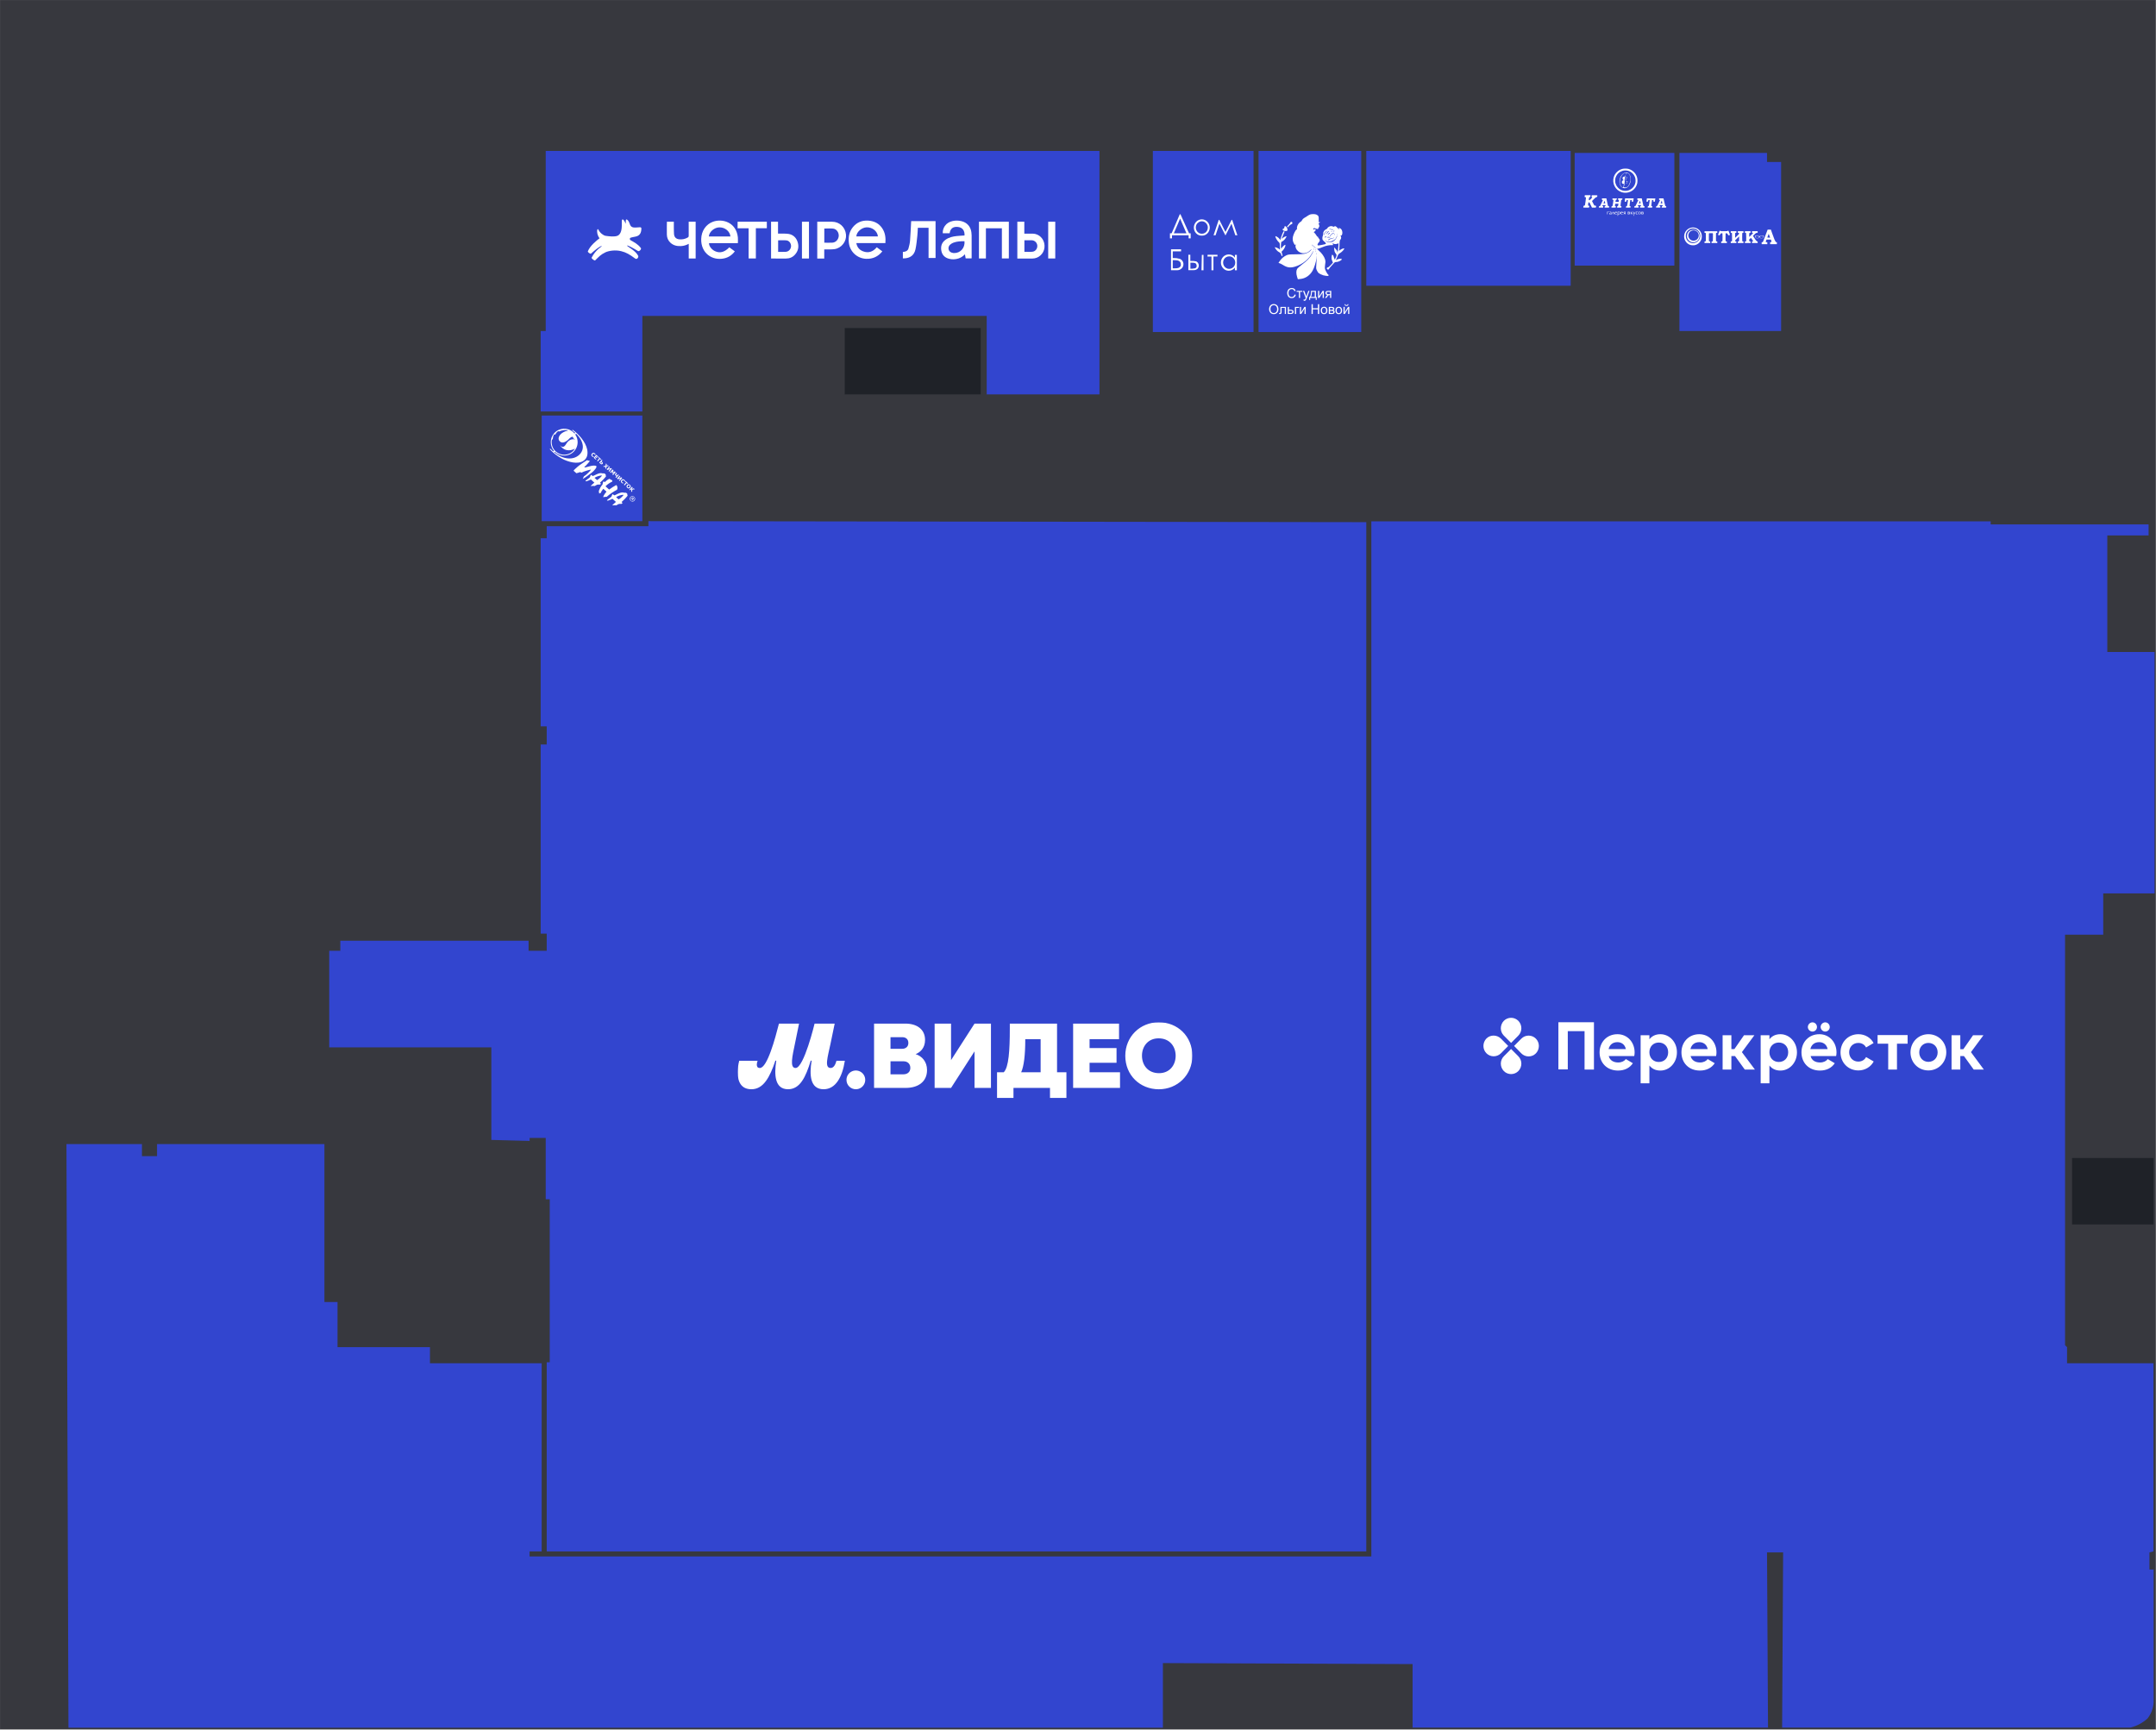 <?xml version="1.0" encoding="UTF-8"?> <svg xmlns="http://www.w3.org/2000/svg" width="2417" height="1939" viewBox="0 0 2417 1939" fill="none"><rect x="0" y="0" width="2417" height="1939" fill="#808080" stroke="none"/><g clip-path="url(#clip0_1715_2)"><mask id="mask0_1715_2" style="mask-type:luminance" maskUnits="userSpaceOnUse" x="0" y="0" width="2417" height="1939"><path d="M2417 0H0V1939H2417V0Z" fill="white"></path></mask><g mask="url(#mask0_1715_2)"><mask id="mask1_1715_2" style="mask-type:luminance" maskUnits="userSpaceOnUse" x="0" y="0" width="2417" height="1939"><path d="M2417 0H0V1939H2417V0Z" fill="white"></path></mask><g mask="url(#mask1_1715_2)"><mask id="mask2_1715_2" style="mask-type:luminance" maskUnits="userSpaceOnUse" x="0" y="0" width="2417" height="1939"><path d="M2417 0H0V1939H2417V0Z" fill="white"></path></mask><g mask="url(#mask2_1715_2)"><mask id="mask3_1715_2" style="mask-type:luminance" maskUnits="userSpaceOnUse" x="0" y="0" width="2417" height="1939"><path d="M2417 0H0V1939H2417V0Z" fill="white"></path></mask><g mask="url(#mask3_1715_2)"><mask id="mask4_1715_2" style="mask-type:luminance" maskUnits="userSpaceOnUse" x="0" y="0" width="2417" height="1939"><path d="M2417 0H0V1939H2417V0Z" fill="white"></path></mask><g mask="url(#mask4_1715_2)"><mask id="mask5_1715_2" style="mask-type:luminance" maskUnits="userSpaceOnUse" x="0" y="0" width="2417" height="1939"><path d="M2417 0H0V1939H2417V0Z" fill="white"></path></mask><g mask="url(#mask5_1715_2)"><path d="M2412.08 1298.19H2322.9V1373.76H2412.08V1298.19Z" fill="#5862A7"></path><path d="M2416.61 0H0V1938.82H2416.61V0Z" fill="#37383E"></path><path d="M1526.03 169.194H1410.9V372.201H1526.03V169.194Z" fill="#3245CF"></path><path d="M1099.42 367.71H947.021V442.159H1099.42V367.71Z" fill="#1F2228"></path><path d="M2414.32 1298.19H2322.9V1372.64H2414.32V1298.19Z" fill="#1F2228"></path><path d="M1405.29 169.194H1292.41V372.201H1405.29V169.194Z" fill="#3245CF"></path><path d="M1313.87 263.723H1332.52V267.221H1334.81V261.521H1333L1323.37 240.231H1322.59L1313.48 261.521H1311.58V267.221H1313.87V263.723ZM1322.98 245.068L1330.06 261.521H1315.94L1322.98 245.068ZM1347.34 264.155C1348.54 264.197 1349.74 263.975 1350.85 263.505C1351.96 263.035 1352.96 262.329 1353.77 261.434C1355.34 259.709 1356.21 257.461 1356.21 255.129C1356.21 252.798 1355.34 250.55 1353.77 248.825C1352.96 247.906 1351.96 247.169 1350.85 246.665C1349.73 246.161 1348.52 245.9 1347.29 245.9C1346.07 245.9 1344.86 246.161 1343.74 246.665C1342.62 247.169 1341.62 247.906 1340.81 248.825C1339.25 250.55 1338.38 252.798 1338.38 255.129C1338.38 257.461 1339.25 259.709 1340.81 261.434C1341.63 262.34 1342.64 263.054 1343.77 263.524C1344.9 263.994 1346.12 264.21 1347.34 264.155ZM1342.59 250.163C1343.19 249.507 1343.92 248.984 1344.74 248.627C1345.56 248.271 1346.44 248.088 1347.34 248.09C1348.22 248.083 1349.1 248.264 1349.91 248.621C1350.72 248.979 1351.45 249.504 1352.04 250.163C1352.69 250.815 1353.2 251.59 1353.54 252.444C1353.88 253.297 1354.05 254.21 1354.03 255.129C1354.03 256.348 1353.73 257.549 1353.17 258.627C1352.59 259.683 1351.74 260.564 1350.7 261.175C1349.67 261.742 1348.51 262.039 1347.34 262.039C1346.16 262.039 1345 261.742 1343.97 261.175C1342.93 260.574 1342.1 259.69 1341.55 258.627C1340.76 257.269 1340.44 255.693 1340.63 254.136C1340.82 252.579 1341.5 251.125 1342.59 249.99V250.163ZM1373.94 263.723L1380.54 250.768L1384.86 263.723H1387.15L1381.32 246.449H1380.72L1373.81 260.009L1366.9 246.449H1366.29L1360.46 263.723H1362.75L1367.07 250.768L1373.68 263.723H1373.94ZM1322.12 290.065C1320.07 289.444 1317.94 289.181 1315.81 289.288H1314.73V281.774H1324.06V279.485H1312.79V302.934H1319.18C1320.19 303.001 1321.21 302.855 1322.16 302.505C1323.11 302.155 1323.98 301.61 1324.71 300.904C1325.34 300.298 1325.85 299.568 1326.19 298.758C1326.53 297.948 1326.7 297.076 1326.69 296.197C1326.71 294.852 1326.29 293.537 1325.52 292.437C1324.75 291.337 1323.65 290.507 1322.38 290.065H1322.12ZM1323.2 298.702C1322.75 299.418 1322.09 299.966 1321.3 300.256C1320.1 300.666 1318.84 300.841 1317.58 300.775H1314.73V291.663H1316.03C1317.47 291.614 1318.92 291.73 1320.35 292.008C1321.31 292.203 1322.18 292.721 1322.81 293.477C1323.48 294.237 1323.83 295.226 1323.8 296.24C1323.91 297.039 1323.77 297.852 1323.41 298.572L1323.2 298.702ZM1346.95 303.02H1349.19V285.747H1347.34L1346.95 303.02ZM1340.43 292.958C1339.14 292.623 1337.82 292.477 1336.5 292.527H1334.42V285.574H1332.22V302.847H1337.92C1338.74 302.909 1339.56 302.808 1340.34 302.548C1341.12 302.289 1341.84 301.877 1342.46 301.336C1343.4 300.349 1343.93 299.033 1343.92 297.665C1343.93 296.53 1343.57 295.423 1342.89 294.513C1342.33 293.746 1341.54 293.173 1340.64 292.872L1340.43 292.958ZM1337.01 301.163H1334.51V294.513H1336.37C1337.47 294.445 1338.58 294.562 1339.65 294.858C1340.24 295.076 1340.74 295.507 1341.03 296.068C1341.35 296.619 1341.51 297.245 1341.51 297.881C1341.72 299.997 1340.25 301.077 1337.23 301.077L1337.01 301.163ZM1353.6 287.604H1358.13V303.02H1360.33V287.517H1364.87V285.574H1353.81L1353.6 287.604ZM1384.39 288.856C1383.62 287.727 1382.6 286.794 1381.41 286.135C1380.22 285.523 1378.9 285.212 1377.56 285.229C1376.4 285.222 1375.24 285.451 1374.16 285.904C1373.09 286.357 1372.11 287.023 1371.3 287.863C1370.47 288.71 1369.81 289.715 1369.36 290.82C1368.92 291.924 1368.7 293.106 1368.71 294.297C1368.69 295.501 1368.91 296.698 1369.35 297.817C1369.8 298.936 1370.46 299.956 1371.3 300.818C1372.09 301.679 1373.05 302.362 1374.12 302.824C1375.2 303.286 1376.35 303.514 1377.52 303.495C1378.82 303.494 1380.11 303.199 1381.28 302.632C1382.48 301.994 1383.54 301.111 1384.39 300.041V303.02H1386.59V285.747H1384.39V288.856ZM1383.87 297.968C1383.31 299.042 1382.44 299.917 1381.36 300.472C1380.34 301.1 1379.16 301.429 1377.95 301.422C1376.76 301.435 1375.59 301.105 1374.58 300.472C1373.53 299.847 1372.67 298.953 1372.08 297.881C1371.49 296.803 1371.17 295.593 1371.17 294.362C1371.17 293.131 1371.49 291.921 1372.08 290.842C1372.66 289.775 1373.53 288.892 1374.58 288.295C1375.6 287.694 1376.77 287.381 1377.95 287.388C1378.86 287.359 1379.76 287.525 1380.59 287.876C1381.43 288.226 1382.18 288.752 1382.79 289.417C1383.44 290.079 1383.94 290.863 1384.28 291.723C1384.63 292.583 1384.79 293.502 1384.78 294.427C1384.8 295.667 1384.49 296.891 1383.87 297.968Z" fill="white"></path><path d="M1980.93 181.588V171.439H1882.73V371.078H1996.73V181.588H1980.93Z" fill="#3245CF"></path><path d="M1877.07 171.439H1765.31V297.752H1877.07V171.439Z" fill="#3245CF"></path><path d="M1760.82 169.194H1531.69V320.337H1760.82V169.194Z" fill="#3245CF"></path><path d="M1106.15 169.194H720.133H712.231H611.785V371.078H606.128V461.289H720.133V376.692V371.078V354.15H1106.15V442.116H1232.55V169.194H1106.15Z" fill="#3245CF"></path><path d="M720.133 465.824H607.251V584.234H720.133V465.824Z" fill="#3245CF"></path><path fill-rule="evenodd" clip-rule="evenodd" d="M662.455 526.5C662.825 526.831 657.139 532.641 654.566 534.076L653.294 536.941C656.28 535.342 661.14 531.55 663.574 529.724C666.005 527.851 669.505 523.689 668.576 522.59C665.582 520.268 656.233 524.804 655.146 523.831C654.8 523.522 656.268 522.478 656.936 521.83C658.411 520.081 660.062 518.533 661.351 516.795C660.751 516.57 659.084 516.146 658.014 515.901C655.705 517.438 649.427 521.474 647.754 523.046C645.413 525.266 643.335 526.743 643.013 527.7C643.013 527.7 646.002 530.374 646.151 530.507C647.594 530.286 649.545 529.496 649.636 529.444C650.342 529.053 651.208 529.427 651.821 529.886C654.32 528.385 662.158 526.234 662.455 526.5ZM644.59 502.915C644.092 503.671 643.594 504.426 642.997 505.093C637.826 510.875 628.932 511.37 623.126 506.177C619.173 502.641 617.678 497.301 618.814 492.402C618.985 492.11 619.421 492.767 619.668 492.988C619.682 491.133 620.207 487.91 621.438 486.832C621.691 486.748 621.993 487.107 622.223 487.446C623.034 485.992 624.317 484.16 625.638 483.429C626.239 483.255 626.398 483.575 626.829 483.738C629.794 482.165 634.855 481.577 636.933 482.635C628.763 484.311 625.184 489.605 626.467 493.243C628.916 498.013 633.613 495.944 636.791 493.137C642.061 487.444 642.774 490.128 642.556 491.267C643.583 492.008 644.202 492.161 644.861 492.617C641.794 491.919 639.537 492.703 637.668 494.145C635.436 495.795 634.655 498.21 633.302 499.623C631.379 501.773 629.283 501.232 627.62 498.766C631.596 505.658 638.92 506.072 644.59 502.915ZM663.74 511.638C663.493 511.417 663.314 511.168 663.183 510.918C663.052 510.667 662.942 510.391 662.927 510.11C662.936 509.851 662.967 509.568 663.07 509.304C663.17 508.993 663.366 508.724 663.609 508.452C663.852 508.18 664.076 507.98 664.349 507.824C664.6 507.693 664.9 507.606 665.181 507.59C665.44 507.599 665.723 507.63 665.987 507.733C666.276 507.858 666.542 508.007 666.789 508.228C666.938 508.361 667.061 508.471 667.138 508.584C667.239 508.719 667.338 508.808 667.415 508.921C667.47 509.059 667.522 509.15 667.574 509.241C667.628 509.379 667.68 509.47 667.708 509.539L667 510.329L666.902 510.241C666.874 510.172 666.869 510.078 666.864 509.985C666.834 509.869 666.804 509.753 666.774 509.638C666.744 509.522 666.667 509.409 666.615 509.318C666.561 509.18 666.462 509.091 666.363 509.003C666.24 508.893 666.116 508.782 665.973 508.743C665.827 508.657 665.662 508.643 665.522 508.651C665.335 508.661 665.172 508.694 664.99 508.798C664.83 508.877 664.651 509.028 664.474 509.226C664.297 509.423 664.167 509.618 664.109 509.833C664.048 510.001 664.011 510.191 664.019 510.331C664.051 510.494 664.106 510.631 664.185 510.791C664.262 510.904 664.339 511.017 664.462 511.128C664.561 511.216 664.682 511.28 664.803 511.344C664.924 511.407 665.067 511.446 665.185 511.463C665.304 511.48 665.4 511.522 665.494 511.517C665.612 511.533 665.706 511.528 665.752 511.526L665.851 511.614L665.166 512.38C665.048 512.363 664.927 512.299 664.831 512.258C664.712 512.241 664.616 512.199 664.52 512.158C664.399 512.094 664.278 512.03 664.157 511.967C664.058 511.878 663.913 511.792 663.74 511.638ZM667.957 515.276L665.585 513.155L668.502 509.893L670.874 512.015L670.322 512.633L668.79 511.262L668.281 511.831L669.69 513.09L669.115 513.733L667.707 512.473L667 513.264L668.531 514.634L667.957 515.276ZM673.583 515.55L672.545 514.622L670.181 517.265L669.341 516.514L671.705 513.87L670.692 512.964L671.245 512.346L674.135 514.932L673.583 515.55ZM674.543 519.3C674.587 519.25 674.632 519.201 674.676 519.151C674.695 519.08 674.715 519.008 674.687 518.939C674.707 518.868 674.68 518.799 674.628 518.708C674.576 518.617 674.477 518.529 674.378 518.44L673.834 517.954L673.105 518.769L673.649 519.256C673.723 519.322 673.822 519.41 673.893 519.43C673.989 519.471 674.086 519.513 674.154 519.486C674.226 519.505 674.295 519.478 674.364 519.45C674.433 519.423 674.477 519.374 674.543 519.3ZM675.455 520.07C675.3 520.243 675.118 520.347 674.958 520.427C674.776 520.531 674.589 520.541 674.424 520.527C674.19 520.54 673.975 520.482 673.805 520.374C673.612 520.29 673.417 520.161 673.22 519.984L671.712 518.636L674.63 515.374L675.47 516.126L674.387 517.336L675.079 517.955C675.301 518.154 675.452 518.333 675.578 518.491C675.704 518.648 675.761 518.833 675.819 519.017C675.829 519.204 675.84 519.392 675.756 519.584C675.695 519.752 675.587 519.922 675.455 520.07ZM679.619 525.708L678.631 524.824L678.911 523.118L677.222 523.564L676.283 522.724L678.925 522.107L679.225 519.485L680.189 520.347L679.975 521.978L681.573 521.584L682.511 522.424L679.961 522.989L679.619 525.708ZM683.053 528.779L682.238 528.05L684.183 525.876L680.879 526.835L680.088 526.127L683.006 522.866L683.821 523.595L682.075 525.547L685.081 524.722L685.971 525.518L683.053 528.779ZM687.303 532.581L686.463 531.829L688.43 529.63L686.531 530.511L685.962 530.002L686.626 528.017L684.659 530.216L683.869 529.509L686.786 526.247L687.774 527.131L687.057 529.425L689.232 528.435L690.22 529.319L687.303 532.581ZM690.836 535.741L689.996 534.99L691.079 533.779C690.884 533.649 690.714 533.541 690.568 533.455C690.423 533.369 690.274 533.237 690.077 533.06C689.928 532.927 689.78 532.795 689.701 532.635C689.599 532.5 689.542 532.315 689.51 532.152C689.477 531.99 689.491 531.825 689.552 531.657C689.589 531.467 689.697 531.297 689.829 531.149L690.912 529.938L691.752 530.689L691.067 531.455C690.957 531.579 690.871 531.724 690.805 531.799C690.741 531.92 690.699 532.016 690.705 532.109C690.688 532.228 690.718 532.343 690.77 532.434C690.824 532.572 690.926 532.707 691.074 532.84C691.148 532.906 691.244 532.948 691.318 533.014C691.417 533.103 691.513 533.144 691.588 533.211L692.914 531.728L693.754 532.479L690.836 535.741ZM694.641 539.144L693.826 538.415L695.771 536.241L692.467 537.2L691.676 536.492L694.594 533.231L695.409 533.96L693.663 535.912L696.669 535.087L697.559 535.883L694.641 539.144ZM696.873 541.274C696.626 541.053 696.448 540.804 696.316 540.553C696.16 540.28 696.076 540.027 696.06 539.746C696.044 539.465 696.1 539.204 696.178 538.918C696.303 538.629 696.475 538.338 696.718 538.066C696.961 537.794 697.209 537.616 697.482 537.46C697.733 537.329 698.033 537.242 698.314 537.226C698.573 537.235 698.856 537.266 699.12 537.369C699.409 537.494 699.676 537.643 699.923 537.864C700.071 537.997 700.195 538.107 700.271 538.22C700.373 538.355 700.472 538.444 700.548 538.557C700.603 538.695 700.655 538.786 700.707 538.877C700.762 539.015 700.789 539.083 700.841 539.174L700.134 539.965L700.035 539.877C700.008 539.808 700.002 539.714 699.997 539.621C699.967 539.505 699.937 539.389 699.907 539.273C699.877 539.158 699.801 539.045 699.724 538.932C699.694 538.816 699.595 538.727 699.472 538.617C699.373 538.529 699.249 538.418 699.106 538.379C698.961 538.293 698.796 538.279 698.655 538.287C698.468 538.297 698.305 538.33 698.123 538.434C697.963 538.513 697.784 538.664 697.607 538.862C697.43 539.059 697.3 539.254 697.217 539.447C697.181 539.637 697.145 539.827 697.152 539.967C697.185 540.129 697.239 540.267 697.294 540.405C697.396 540.54 697.472 540.653 697.571 540.742C697.695 540.852 697.816 540.916 697.937 540.98C698.057 541.043 698.2 541.082 698.319 541.099C698.437 541.116 698.533 541.158 698.627 541.153C698.745 541.169 698.839 541.164 698.886 541.162L698.985 541.25L698.299 542.016C698.181 541.999 698.06 541.935 697.964 541.894C697.846 541.877 697.749 541.835 697.653 541.794C697.508 541.708 697.387 541.644 697.29 541.603C697.192 541.514 697.046 541.428 696.873 541.274ZM703.628 542.423L702.615 541.517L700.25 544.161L699.41 543.41L701.775 540.766L700.762 539.86L701.314 539.242L704.18 541.806L703.628 542.423ZM706.403 546.729C705.939 547.248 705.415 547.536 704.854 547.567C704.292 547.598 703.717 547.395 703.198 546.931C702.679 546.467 702.414 545.919 702.383 545.357C702.351 544.795 702.579 544.243 703.043 543.724C703.507 543.205 704.031 542.917 704.615 542.861C705.177 542.83 705.729 543.057 706.248 543.522C706.767 543.986 707.054 544.51 707.086 545.071C707.095 545.658 706.867 546.21 706.403 546.729ZM704.562 546.55C704.725 546.518 704.887 546.485 705.044 546.359C705.204 546.28 705.384 546.129 705.538 545.956C705.715 545.758 705.845 545.563 705.928 545.371C705.99 545.203 706.051 545.035 706.043 544.895C706.057 544.73 706.002 544.592 705.948 544.454C705.871 544.341 705.794 544.228 705.696 544.139C705.597 544.051 705.476 543.987 705.355 543.923C705.212 543.885 705.093 543.868 704.906 543.878C704.766 543.886 704.606 543.965 704.424 544.069C704.264 544.149 704.085 544.299 703.908 544.497C703.731 544.695 703.623 544.865 703.54 545.058C703.479 545.225 703.418 545.393 703.426 545.533C703.411 545.699 703.444 545.861 703.521 545.974C703.575 546.112 703.652 546.225 703.751 546.314C703.85 546.402 703.995 546.488 704.138 546.527C704.281 546.566 704.4 546.583 704.562 546.55ZM708.626 551.653L707.613 550.747L707.843 548.551L707.621 548.352L706.427 549.686L705.587 548.935L708.504 545.673L709.344 546.424L708.151 547.759C708.247 547.8 708.297 547.845 708.346 547.889C708.418 547.908 708.489 547.928 708.536 547.925C708.607 547.945 708.701 547.939 708.77 547.912C708.863 547.907 708.979 547.877 709.117 547.822C709.186 547.795 709.28 547.79 709.371 547.738C709.486 547.708 709.577 547.656 709.624 547.653C709.924 547.566 710.181 547.528 710.392 547.54C710.582 547.576 710.799 547.682 711.047 547.903C711.145 547.991 711.195 548.035 711.269 548.101C711.296 548.17 711.346 548.215 711.37 548.237L710.752 548.928L710.505 548.707C710.381 548.597 710.26 548.533 710.144 548.563C710.026 548.546 709.841 548.604 709.635 548.686C709.428 548.767 709.243 548.825 709.15 548.83C709.034 548.86 708.94 548.865 708.869 548.846L708.626 551.653ZM706.729 557.205C707.325 556.538 708.012 556.218 708.81 556.22C709.631 556.198 710.299 556.396 710.84 556.835C710.865 556.857 710.889 556.879 710.914 556.901C710.939 556.924 710.964 556.946 710.988 556.968L711.013 556.99C711.038 557.012 711.038 557.012 711.038 557.012C711.606 557.52 711.901 558.185 711.992 558.978C712.108 559.793 711.844 560.535 711.226 561.227C710.629 561.894 709.92 562.239 709.097 562.215C708.252 562.215 707.556 561.948 707.013 561.462C706.988 561.44 706.988 561.44 706.988 561.44C706.963 561.418 706.963 561.418 706.939 561.396C706.914 561.374 706.889 561.352 706.865 561.329C706.368 560.841 706.073 560.176 705.981 559.383C705.89 558.59 706.154 557.848 706.729 557.205ZM707.149 557.581C707.149 557.581 707.127 557.606 707.105 557.63C707.082 557.655 707.107 557.677 707.085 557.702C706.712 558.169 706.509 558.743 706.499 559.401C706.489 560.059 706.757 560.655 707.275 561.119C707.745 561.539 708.32 561.741 709.022 561.702C709.702 561.688 710.297 561.42 710.806 560.852C711.336 560.259 711.536 559.637 711.475 558.96C711.414 558.282 711.148 557.734 710.726 557.311C710.701 557.289 710.701 557.289 710.701 557.289C710.182 556.825 709.561 556.625 708.908 556.708C708.233 556.816 707.66 557.059 707.237 557.482C707.215 557.507 707.215 557.507 707.193 557.531C707.193 557.531 707.171 557.556 707.149 557.581ZM709.2 557.326L710.189 558.21C710.386 558.386 710.515 558.591 710.597 558.797C710.657 559.029 710.599 559.243 710.378 559.49C710.267 559.614 710.154 559.691 710.038 559.721C709.922 559.75 709.829 559.756 709.735 559.761C709.688 559.763 709.642 559.766 709.617 559.744C709.57 559.747 709.545 559.724 709.521 559.702L709.499 559.727C709.6 559.862 709.63 559.978 709.61 560.05C709.616 560.143 709.549 560.217 709.483 560.291C709.461 560.316 709.439 560.341 709.417 560.366C709.373 560.415 709.351 560.44 709.328 560.464C709.306 560.489 709.284 560.514 709.215 560.541C709.193 560.566 709.171 560.591 709.149 560.615C709.083 560.689 709.063 560.761 709.022 560.857C708.98 560.953 708.961 561.025 708.968 561.165L708.524 560.767C708.521 560.721 708.543 560.696 708.518 560.674C708.541 560.649 708.538 560.602 708.56 560.578C708.579 560.506 708.599 560.435 708.621 560.41C708.665 560.36 708.709 560.311 708.732 560.286C708.754 560.262 708.776 560.237 708.798 560.212C708.82 560.187 708.842 560.163 708.864 560.138C708.886 560.113 708.908 560.089 708.908 560.089C708.955 560.086 708.977 560.061 708.999 560.037C709.066 559.963 709.083 559.844 709.077 559.751C709.072 559.657 708.971 559.522 708.773 559.345L708.427 559.036L707.609 559.95L707.189 559.574L709.2 557.326ZM708.714 558.714L709.184 559.134C709.307 559.245 709.404 559.286 709.5 559.328C709.593 559.323 709.665 559.342 709.734 559.315C709.778 559.265 709.825 559.263 709.869 559.213C709.891 559.189 709.913 559.164 709.935 559.139C710.046 559.016 710.085 558.873 710.055 558.757C709.978 558.644 709.877 558.509 709.753 558.398L709.333 558.023L708.714 558.714ZM642.029 481.811L641.377 482.341C642.602 483.259 643.783 484.226 644.898 485.267L644.045 485.972C643.592 485.434 643.093 484.898 642.574 484.434C636.372 478.887 626.801 479.444 621.254 485.645C616.282 491.205 616.167 499.686 620.97 505.405L620.164 506.107C619.028 505.091 617.938 504.071 616.89 502.956L616.263 503.507C620.112 507.707 625.119 511.606 630.173 514.259C636.679 517.677 647.746 521.215 654.494 516.355C656.412 514.957 657.889 512.809 658.345 510.459C660.104 501.581 653.484 492.325 647.548 486.481C645.832 484.769 643.962 483.23 642.029 481.811ZM648.875 510.306C642.397 515.808 631.576 515.425 621.249 507.033L621.944 506.454C622.117 506.609 622.29 506.763 622.463 506.918C628.665 512.465 638.214 511.933 643.739 505.756C648.49 500.444 648.786 492.704 644.906 487.098L645.938 486.242C655.302 495.463 655.356 504.851 648.875 510.306ZM697.854 563.944C697.627 563.652 697.295 563.177 696.804 562.782L700.059 559.69C701.252 558.355 702.591 557.107 703.592 555.69C703.315 555.353 703.699 555.073 703.287 554.838C703.354 554.365 703.24 553.995 703.189 553.505L702.324 552.732C701.83 552.29 700.415 552.181 699.839 552.377C696.542 551.34 693.704 553.071 690.798 554.43C690.089 554.775 689.312 555.147 688.543 555.26C687.956 554.824 687.484 554.357 686.824 553.901C685.932 554.748 685.978 555.99 685.367 556.822C684.648 557.825 680.341 560.154 680.467 561.157C681.969 561.566 685.201 559.743 686.601 559.172L690.505 562.664C689.663 563.556 688.33 564.498 687.419 565.418C687.306 565.495 686.168 566.568 686.733 566.583C687.038 566.589 687.385 566.5 687.688 566.459C688.693 566.38 689.955 566.263 690.953 566.489C691.706 566.095 692.272 565.711 693 565.295C693.819 564.827 695.016 564.83 695.958 564.872C696.026 564.844 696.709 564.877 696.756 564.874C697.307 564.656 697.479 564.364 697.854 563.944ZM693.542 559.865L690.726 557.346C692.318 556.013 696.926 554.441 699.152 554.787C699.152 554.787 696.777 558.088 693.542 559.865ZM673.641 542.286C673.438 542.016 673.081 541.519 672.59 541.124L675.845 538.032C677.039 536.698 678.378 535.449 679.379 534.032C679.102 533.695 679.485 533.415 679.073 533.18C679.14 532.707 679.026 532.338 678.975 531.847L678.11 531.074C677.616 530.632 676.201 530.523 675.626 530.719C672.328 529.682 669.49 531.413 666.609 532.795C665.9 533.139 665.098 533.489 664.354 533.625C663.767 533.188 663.27 532.699 662.61 532.243C661.743 533.113 661.789 534.354 661.178 535.187C660.435 536.167 656.196 538.469 656.276 539.474C657.802 539.906 660.963 538.063 662.388 537.514L666.292 541.006C665.449 541.898 664.141 542.863 663.205 543.76C663.117 543.859 661.933 544.934 662.497 544.95C662.802 544.956 663.172 544.842 663.475 544.801C664.48 544.722 665.741 544.605 666.739 544.831C667.492 544.437 668.082 544.075 668.811 543.659C669.605 543.169 670.827 543.194 671.744 543.214C671.837 543.209 672.52 543.241 672.542 543.216C673.118 543.02 673.265 542.707 673.641 542.286ZM669.353 538.229L666.512 535.688C668.129 534.377 672.712 532.783 674.938 533.129C674.938 533.129 672.563 536.43 669.353 538.229ZM676.193 557.334C676.555 554.989 679.909 551.14 679.909 551.14C678.97 550.3 677.043 548.576 676.327 547.936C674.503 550.174 674.219 550.988 673.33 552.727L671.713 553.193L671.283 550.541C672.4 547.403 673.488 545.441 675.472 543.124C675.625 542.505 675.639 542.339 675.718 541.654C675.903 540.752 676.285 540.026 676.705 539.557L677.886 540.524C679.421 539.006 681.063 537.718 683.238 536.728C684.147 537.452 685.189 538.028 686.363 538.455L686.392 539.815C683.858 541.107 681.199 542.687 678.777 545.146L682.879 548.815C685.544 546.929 688.098 545.167 690.905 543.719C692.338 545.001 692.614 547.427 691.695 549.051C687.973 550.925 684.103 553.512 680.161 556.925C678.796 556.86 678.242 557.032 676.193 557.334Z" fill="white"></path><path d="M726.913 584.234V589.892H612.908V603.408H606.128V814.318H612.908V834.614H606.128V1046.69H612.908V1065.86H592.569V1054.59H381.529V1065.86H369.092V1174.13H550.81V1277.9L593.735 1279.02V1275.65H611.785V1344.44H616.277V1527.15H612.908V1739.19H1531.69V585.357L726.913 584.234Z" fill="#3245CF"></path><path d="M2357.84 1047.81V1001.56H2415.4V730.887H2362.41V600.255H2408.71V587.862H2231.65V584.45H1537.34V1744.84H593.691V1739.19H607.251V1528.28H482.018V1510.23H378.377V1459.61H363.694V1282.56H176.061V1296.12H159.132V1282.56H74.492L76.738 1936.84H1303.68V1864.38L1583.59 1865.5V1936.67H1982.05L1980.93 1740.31H1998.98L1997.86 1936.67H2388.37C2395.54 1934.91 2402.15 1931.38 2407.58 1926.39C2411.62 1921.21 2413.99 1914.93 2414.36 1908.38V1759.48H2409.66V1740.31L2414.19 1739.19V1528.28H2317.29V1510.23L2315.04 1507.98V1047.81H2357.84Z" fill="#3245CF"></path><path d="M1702.15 1160.95L1694.02 1169.15L1685.88 1160.95C1681.39 1156.42 1681.39 1149.06 1685.88 1144.39C1686.94 1143.32 1688.21 1142.47 1689.61 1141.88C1691.01 1141.3 1692.5 1141 1694.02 1141C1695.53 1141 1697.03 1141.3 1698.43 1141.88C1699.82 1142.47 1701.09 1143.32 1702.15 1144.39C1706.65 1149.06 1706.65 1156.42 1702.15 1160.95Z" fill="white"></path><path d="M1685.88 1184.15L1694.02 1175.95L1702.15 1184.15C1706.65 1188.68 1706.65 1196.04 1702.15 1200.71C1701.09 1201.78 1699.82 1202.64 1698.43 1203.22C1697.03 1203.8 1695.53 1204.1 1694.02 1204.1C1692.5 1204.1 1691.01 1203.8 1689.61 1203.22C1688.21 1202.64 1686.94 1201.78 1685.88 1200.71C1681.39 1196.04 1681.39 1188.68 1685.88 1184.15Z" fill="white"></path><path d="M1705.52 1180.9L1697.38 1172.55L1705.52 1164.35C1706.58 1163.27 1707.85 1162.42 1709.25 1161.83C1710.64 1161.25 1712.14 1160.95 1713.66 1160.95C1715.17 1160.95 1716.67 1161.25 1718.07 1161.83C1719.46 1162.42 1720.73 1163.27 1721.79 1164.35C1726.29 1168.87 1726.29 1176.23 1721.79 1180.9C1720.73 1181.97 1719.46 1182.83 1718.07 1183.41C1716.67 1183.99 1715.17 1184.29 1713.66 1184.29C1712.14 1184.29 1710.65 1183.99 1709.25 1183.41C1707.85 1182.83 1706.58 1181.97 1705.52 1180.9Z" fill="white"></path><path d="M1682.65 1164.34L1690.78 1172.55L1682.65 1180.76C1681.58 1181.83 1680.32 1182.69 1678.92 1183.27C1677.52 1183.85 1676.02 1184.15 1674.51 1184.15C1673 1184.15 1671.5 1183.85 1670.1 1183.27C1668.7 1182.69 1667.44 1181.83 1666.37 1180.76C1661.88 1176.23 1661.88 1168.87 1666.37 1164.2C1670.72 1159.82 1678.16 1159.82 1682.65 1164.34Z" fill="white"></path><path d="M2138.54 1170H2126.62V1199.01H2116.79V1170H2104.87V1160.38H2138.54V1170ZM1803.46 1183.87H1832.09C1832.37 1182.52 1832.51 1181.14 1832.51 1179.76C1832.51 1168.45 1824.51 1159.39 1813.28 1159.39C1801.36 1159.39 1793.22 1168.31 1793.22 1179.76C1793.22 1191.23 1801.22 1200.14 1813.98 1200.14C1821.28 1200.14 1827.03 1197.17 1830.54 1191.93L1822.68 1187.26C1821 1189.53 1817.91 1191.08 1814.12 1191.08C1809.07 1191.08 1804.86 1188.96 1803.46 1183.87ZM1803.32 1176.09C1804.44 1171.14 1808.09 1168.3 1813.28 1168.3C1817.35 1168.3 1821.56 1170.57 1822.68 1176.09H1803.32ZM1861.41 1159.39C1855.94 1159.39 1851.87 1161.52 1849.07 1165.05V1160.52H1839.24V1214.43H1849.07V1194.48C1851.87 1198.02 1855.8 1200.14 1861.41 1200.14C1871.66 1200.14 1879.93 1191.23 1879.93 1179.76C1880.08 1168.31 1871.66 1159.39 1861.41 1159.39ZM1859.59 1190.52C1853.55 1190.52 1849.07 1186.13 1849.07 1179.62C1849.07 1173.12 1853.55 1168.73 1859.59 1168.73C1865.62 1168.73 1870.11 1173.12 1870.11 1179.63C1870.11 1186.13 1865.76 1190.52 1859.59 1190.52ZM1895.23 1183.87H1923.85C1924.14 1182.52 1924.28 1181.14 1924.27 1179.76C1924.27 1168.45 1916.28 1159.39 1905.05 1159.39C1893.13 1159.39 1884.99 1168.31 1884.99 1179.76C1884.99 1191.23 1892.98 1200.14 1905.75 1200.14C1913.05 1200.14 1918.8 1197.17 1922.31 1191.93L1914.45 1187.26C1912.77 1189.53 1909.68 1191.08 1905.89 1191.08C1900.84 1191.08 1896.63 1188.96 1895.23 1183.87ZM1895.09 1176.09C1896.21 1171.14 1899.86 1168.3 1905.05 1168.3C1909.12 1168.3 1913.33 1170.57 1914.45 1176.09H1895.09ZM1995.98 1159.39C1990.37 1159.39 1986.44 1161.52 1983.63 1165.05V1160.52H1973.81V1214.43H1983.63V1194.48C1986.44 1198.02 1990.37 1200.14 1995.98 1200.14C2006.22 1200.14 2014.5 1191.23 2014.5 1179.76C2014.5 1168.31 2006.08 1159.39 1995.98 1159.39ZM1994.16 1190.52C1988.12 1190.52 1983.63 1186.13 1983.63 1179.62C1983.63 1173.12 1988.12 1168.73 1994.16 1168.73C2000.19 1168.73 2004.68 1173.12 2004.68 1179.63C2004.68 1186.13 2000.19 1190.52 1994.16 1190.52ZM2029.8 1183.87H2058.42C2058.7 1182.6 2058.84 1181.18 2058.84 1179.76C2058.84 1168.45 2050.85 1159.39 2039.62 1159.39C2027.69 1159.39 2019.55 1168.31 2019.55 1179.76C2019.55 1191.23 2027.55 1200.14 2040.32 1200.14C2047.62 1200.14 2053.37 1197.17 2056.88 1191.93L2049.02 1187.26C2047.34 1189.53 2044.25 1191.08 2040.46 1191.08C2035.27 1191.08 2031.06 1188.96 2029.8 1183.87ZM2031.9 1156.42C2034.71 1156.42 2036.95 1154.16 2036.95 1151.33C2036.95 1148.5 2034.71 1146.09 2031.9 1146.09C2029.1 1146.09 2026.71 1148.5 2026.71 1151.33C2026.71 1154.16 2029.1 1156.42 2031.9 1156.42ZM2029.52 1176.09C2030.64 1171.14 2034.29 1168.3 2039.48 1168.3C2043.55 1168.3 2047.76 1170.57 2048.88 1176.09H2029.52ZM2046.21 1156.42C2049.02 1156.42 2051.27 1154.16 2051.27 1151.33C2051.27 1148.5 2049.02 1146.09 2046.21 1146.09C2043.41 1146.09 2041.02 1148.5 2041.02 1151.33C2041.16 1154.16 2043.41 1156.42 2046.21 1156.42ZM2083.4 1200C2090.84 1200 2097.29 1196.03 2100.52 1189.95L2091.96 1185C2090.42 1188.12 2087.19 1190.09 2083.26 1190.09C2077.37 1190.09 2073.02 1185.71 2073.02 1179.62C2073.02 1173.54 2077.37 1169.16 2083.26 1169.16C2087.19 1169.16 2090.42 1171.14 2091.96 1174.25L2100.38 1169.3C2097.29 1163.35 2090.84 1159.39 2083.4 1159.39C2071.89 1159.39 2063.33 1168.31 2063.33 1179.76C2063.33 1191.23 2071.89 1200 2083.4 1200ZM2161.84 1200C2173.06 1200 2181.9 1191.08 2181.9 1179.62C2181.9 1168.17 2173.06 1159.39 2161.84 1159.39C2150.61 1159.39 2141.77 1168.31 2141.77 1179.76C2141.77 1191.23 2150.61 1200 2161.84 1200ZM2161.84 1190.38C2156.08 1190.38 2151.59 1185.99 2151.59 1179.76C2151.59 1173.54 2156.08 1169.16 2161.84 1169.16C2167.73 1169.16 2172.22 1173.54 2172.22 1179.76C2172.22 1185.99 2167.73 1190.38 2161.84 1190.38ZM1955.99 1199.01H1967.35L1952.76 1179.48L1966.79 1160.52H1955.15L1944.34 1176.09H1940.98V1160.52H1931.15V1199.01H1940.98V1183.87H1945.04L1955.99 1199.01ZM2212.63 1199.01H2224L2209.55 1179.48L2223.58 1160.52H2211.93L2200.99 1176.23H2197.62V1160.52H2187.8V1199.01H2197.62V1183.87H2201.69L2212.63 1199.01ZM1786.76 1145.95H1747.05V1198.86H1757.58V1156H1776.38V1199.01H1786.91V1145.95H1786.76Z" fill="white"></path><path fill-rule="evenodd" clip-rule="evenodd" d="M1819.21 189.235C1814.52 190.258 1810.55 193.915 1809.14 198.51C1806.96 205.611 1810.95 213.232 1818.01 215.455C1822.27 216.799 1826.82 216.009 1830.4 213.304C1832.78 211.508 1834.41 209.081 1835.3 206.01C1835.75 204.433 1835.83 201.554 1835.46 199.772C1834.43 194.8 1830.73 190.837 1825.75 189.386C1824.22 188.943 1820.91 188.866 1819.21 189.235ZM1824.89 191.388C1828.78 192.322 1831.9 195.297 1833.15 199.276C1833.59 200.669 1833.7 203.273 1833.38 204.815C1832.04 211.297 1825.43 215.337 1819.08 213.56C1816.99 212.976 1815.32 211.956 1813.77 210.307C1812.59 209.065 1811.81 207.753 1811.23 206.029C1810.79 204.755 1810.76 204.563 1810.76 202.617C1810.75 200.209 1810.93 199.396 1811.89 197.428C1813.01 195.117 1814.66 193.461 1817.01 192.3C1817.71 191.951 1818.77 191.542 1819.35 191.391C1820.85 191.007 1823.29 191.006 1824.89 191.388ZM1821.19 193.853C1819.98 194.349 1819.47 194.711 1818.48 195.769C1817.36 196.965 1816.74 198 1816.22 199.523C1814.63 204.133 1815.85 208.897 1819 210.448C1822.45 212.146 1826.06 209.826 1827.55 204.958C1827.91 203.773 1827.94 203.498 1827.95 201.053C1827.96 198.672 1827.93 198.322 1827.63 197.358C1827.01 195.38 1826.33 194.482 1824.99 193.858C1823.98 193.389 1822.32 193.386 1821.19 193.853ZM1823.26 194.148C1823.64 194.305 1823.85 194.316 1824.17 194.194C1824.72 193.984 1825.36 194.252 1826.13 195.02C1826.85 195.742 1827.28 196.824 1827.56 198.636C1827.99 201.332 1827.57 204.239 1826.4 206.696C1825.33 208.962 1823.88 210.173 1822.2 210.207C1821.23 210.227 1820.15 209.799 1820.29 209.453C1820.96 207.866 1821.31 205.814 1821.48 202.39C1821.62 199.746 1821.86 198.108 1822.3 196.793C1822.57 195.99 1823 195.13 1823.19 195.012C1823.27 194.963 1823.34 194.855 1823.34 194.772C1823.34 194.215 1822.18 196.164 1821.78 197.392C1821.62 197.889 1821.57 197.925 1821.05 197.925C1820.37 197.925 1819.67 198.203 1819.3 198.615C1819.1 198.839 1819.02 199.153 1819.01 199.836C1819 200.666 1819.02 200.762 1819.3 200.832C1819.86 200.972 1819.89 202.186 1819.35 202.479C1819.21 202.555 1818.93 202.617 1818.74 202.617C1818.4 202.617 1818.38 202.662 1818.28 203.825C1818.2 204.821 1818.22 205.095 1818.41 205.386C1818.7 205.825 1819.24 206.107 1820.04 206.241L1820.66 206.343L1820.57 206.862C1820.51 207.147 1820.32 207.824 1820.13 208.367C1819.89 209.065 1819.83 209.405 1819.94 209.531C1820.05 209.662 1819.97 209.767 1819.65 209.933C1819.27 210.128 1819.15 210.132 1818.75 209.964C1817.71 209.526 1816.4 207.438 1816.07 205.674C1815.85 204.529 1816 202.114 1816.36 200.705C1816.91 198.593 1818.44 195.991 1819.69 195.037C1820.97 194.059 1822.28 193.735 1823.26 194.148ZM1822.48 197.568C1822.48 197.621 1822.74 197.917 1823.05 198.226C1823.37 198.536 1823.62 198.926 1823.62 199.092C1823.62 199.258 1823.39 199.809 1823.12 200.317C1822.55 201.338 1822.44 202.207 1822.82 202.584C1823.02 202.789 1823.03 202.765 1822.89 202.317C1822.73 201.786 1822.82 201.488 1823.55 200.202C1823.97 199.457 1824.01 198.729 1823.66 198.418C1823.08 197.914 1822.48 197.48 1822.48 197.568ZM1821.01 201.214C1820.81 201.333 1820.77 201.469 1820.84 201.836C1820.9 202.168 1820.86 202.371 1820.7 202.532C1820.45 202.777 1820.07 202.839 1820.07 202.633C1820.07 202.563 1820.18 202.515 1820.31 202.526C1820.51 202.542 1820.56 202.432 1820.56 201.977C1820.56 201.315 1820.7 201.051 1821.03 201.057C1821.25 201.061 1821.25 201.079 1821.01 201.214ZM1823.46 203.197C1824.59 203.419 1824.48 203.569 1823.04 203.744L1821.99 203.872L1823.09 203.849L1824.19 203.826V204.212C1824.19 204.614 1823.53 205.492 1823.02 205.765C1822.86 205.848 1822.44 205.97 1822.08 206.037L1821.42 206.159L1822.23 206.119C1823.51 206.055 1824.34 205.27 1824.56 203.925C1824.64 203.443 1824.61 203.331 1824.36 203.199C1824.2 203.114 1823.79 203.051 1823.45 203.059L1822.84 203.075L1823.46 203.197ZM1776.59 219.352C1776.34 219.93 1776.41 220.79 1776.71 220.98C1776.81 221.043 1777.08 221.098 1777.32 221.1C1778.15 221.109 1778.15 220.978 1777.49 225.764C1777.15 228.202 1776.84 230.232 1776.79 230.274C1776.75 230.316 1776.44 230.397 1776.09 230.454C1775.57 230.542 1775.43 230.639 1775.22 231.055C1775.07 231.346 1774.98 231.784 1775 232.119L1775.04 232.687L1778.09 232.726C1781.66 232.771 1781.66 232.773 1781.66 231.525C1781.66 230.705 1781.58 230.625 1780.61 230.417C1780.24 230.337 1780.22 230.292 1780.29 229.803C1780.33 229.513 1780.44 228.747 1780.53 228.102L1780.69 226.929L1781.28 226.931L1781.87 226.933L1783.28 229.846L1784.69 232.759H1786.8C1788.87 232.759 1788.91 232.753 1789.13 232.415C1789.28 232.191 1789.34 231.836 1789.31 231.387C1789.26 230.628 1789.18 230.571 1787.92 230.411L1787.28 230.33L1786 227.85L1784.72 225.37L1786.78 223.303C1788.57 221.507 1788.92 221.224 1789.4 221.145C1790.11 221.032 1790.57 220.581 1790.7 219.884C1790.88 218.907 1790.87 218.901 1787.62 218.857C1784.8 218.818 1784.71 218.826 1784.47 219.121C1783.96 219.735 1784.24 221.1 1784.87 221.1C1784.98 221.1 1785.07 221.155 1785.07 221.221C1785.07 221.288 1784.43 222.024 1783.64 222.856C1782.29 224.277 1782.17 224.37 1781.64 224.37C1781.01 224.37 1781.03 224.477 1781.28 222.729C1781.48 221.303 1781.56 221.1 1781.92 221.1C1782.59 221.1 1783.23 220.001 1783.02 219.194L1782.93 218.825H1779.87H1776.81L1776.59 219.352ZM1795.88 222.744C1795.72 223.174 1795.7 223.667 1795.85 223.888C1795.91 223.974 1796.18 224.102 1796.46 224.172L1796.97 224.299L1795.4 227.602L1793.82 230.904L1793.27 230.999C1792.82 231.078 1792.69 231.179 1792.51 231.591C1792.4 231.864 1792.34 232.239 1792.39 232.423C1792.47 232.759 1792.47 232.759 1794.81 232.759H1797.15L1797.31 232.19C1797.49 231.487 1797.31 231.052 1796.81 231.052C1796.34 231.052 1796.26 230.853 1796.52 230.346L1796.74 229.915H1798.29H1799.83L1799.92 230.356C1800.03 230.908 1799.97 230.995 1799.45 231.1C1799.11 231.168 1798.99 231.293 1798.86 231.748C1798.56 232.756 1798.56 232.759 1801.27 232.759H1803.67L1803.84 232.346C1804.17 231.555 1803.96 231.167 1803.1 230.986C1802.88 230.94 1802.67 230.824 1802.64 230.728C1802.61 230.633 1802.19 228.715 1801.7 226.467L1800.82 222.38H1798.42H1796.02L1795.88 222.744ZM1807.7 222.651C1807.28 223.427 1807.64 224.086 1808.47 224.086C1808.81 224.086 1808.83 224.123 1808.76 224.548C1808.71 224.802 1808.5 226.304 1808.28 227.886C1808.06 229.468 1807.85 230.802 1807.8 230.852C1807.75 230.902 1807.49 230.986 1807.23 231.039C1806.85 231.117 1806.73 231.232 1806.58 231.683C1806.23 232.757 1806.26 232.77 1808.95 232.726L1811.32 232.687L1811.45 232.143C1811.62 231.472 1811.46 231.178 1810.84 231.019C1810.42 230.908 1810.4 230.873 1810.47 230.373C1810.52 230.082 1810.6 229.524 1810.65 229.133L1810.75 228.422L1812.58 228.382L1814.41 228.342L1814.33 228.667C1814.29 228.845 1814.21 229.39 1814.15 229.877C1814.05 230.821 1813.96 230.96 1813.35 231.105C1813.05 231.177 1812.93 231.323 1812.81 231.75C1812.54 232.754 1812.55 232.759 1815.17 232.759C1817.32 232.759 1817.51 232.738 1817.64 232.484C1817.84 232.112 1817.83 231.433 1817.62 231.223C1817.53 231.129 1817.32 231.051 1817.16 231.05C1817 231.049 1816.79 231.001 1816.71 230.944C1816.57 230.854 1816.81 228.776 1817.5 224.121C1817.5 224.102 1817.65 224.086 1817.83 224.086C1818.31 224.086 1818.74 223.726 1818.83 223.239C1819 222.388 1818.98 222.38 1816.43 222.38C1813.85 222.38 1813.81 222.396 1813.81 223.361C1813.81 223.823 1814.12 224.086 1814.67 224.086C1814.94 224.086 1814.97 224.144 1814.9 224.548C1814.85 224.802 1814.77 225.314 1814.72 225.685L1814.63 226.361H1812.85H1811.07L1811.17 225.412C1811.3 224.235 1811.35 224.086 1811.67 224.086C1812.16 224.086 1812.56 223.609 1812.58 223.012L1812.6 222.451L1810.22 222.412C1807.99 222.375 1807.84 222.389 1807.7 222.651ZM1821.58 224.164C1821.45 225.145 1821.38 226.009 1821.42 226.083C1821.53 226.256 1822.63 226.256 1822.91 226.082C1823.02 226.01 1823.21 225.579 1823.33 225.125L1823.55 224.299L1824.3 224.256C1824.94 224.219 1825.04 224.25 1825.04 224.469C1825.04 225.287 1824.15 230.846 1824.01 230.939C1823.91 230.999 1823.7 231.049 1823.52 231.05C1823.1 231.053 1822.77 231.57 1822.77 232.225V232.765L1825.29 232.726L1827.82 232.687L1827.95 232.143C1828.12 231.465 1827.95 231.162 1827.34 231.036C1827.08 230.985 1826.85 230.91 1826.8 230.868C1826.76 230.827 1826.94 229.316 1827.19 227.511L1827.65 224.228H1828.41H1829.17V225.053C1829.17 225.506 1829.25 225.954 1829.34 226.048C1829.43 226.142 1829.79 226.218 1830.13 226.218C1830.87 226.218 1830.93 226.102 1831.16 224.37C1831.24 223.705 1831.35 222.986 1831.39 222.771L1831.47 222.38H1826.65H1821.83L1821.58 224.164ZM1835.57 222.744C1835.4 223.174 1835.39 223.667 1835.54 223.888C1835.6 223.974 1835.87 224.102 1836.15 224.172L1836.66 224.299L1835.09 227.597L1833.51 230.895L1832.94 231.014C1832.44 231.117 1832.35 231.203 1832.19 231.681C1831.84 232.743 1831.87 232.759 1834.51 232.759H1836.84L1836.99 232.19C1837.18 231.487 1836.99 231.052 1836.5 231.052C1836.03 231.052 1835.95 230.853 1836.21 230.346L1836.43 229.915H1837.98H1839.52L1839.61 230.356C1839.72 230.908 1839.66 230.995 1839.14 231.1C1838.8 231.168 1838.68 231.293 1838.55 231.748C1838.24 232.756 1838.25 232.759 1840.96 232.759H1843.36L1843.53 232.346C1843.86 231.555 1843.65 231.167 1842.78 230.986C1842.57 230.94 1842.36 230.824 1842.33 230.728C1842.3 230.633 1841.88 228.715 1841.39 226.467L1840.51 222.38H1838.11H1835.71L1835.57 222.744ZM1846.23 222.415C1846.23 222.435 1846.11 223.219 1845.96 224.157C1845.79 225.315 1845.75 225.92 1845.85 226.041C1845.93 226.139 1846.23 226.218 1846.52 226.218C1847.23 226.218 1847.45 226.002 1847.72 225.045L1847.96 224.228H1848.73C1849.5 224.228 1849.5 224.231 1849.43 224.619C1849.39 224.834 1849.18 226.312 1848.96 227.903C1848.55 230.882 1848.49 231.046 1847.86 231.05C1847.42 231.053 1847.19 231.408 1847.18 232.091L1847.17 232.687L1849.61 232.726C1851.96 232.764 1852.07 232.753 1852.22 232.471C1852.3 232.31 1852.35 231.941 1852.33 231.652C1852.29 231.165 1852.25 231.121 1851.75 231.041C1851.46 230.993 1851.19 230.927 1851.16 230.894C1851.12 230.861 1851.3 229.364 1851.55 227.567L1852 224.299L1852.75 224.256L1853.5 224.213V225.045C1853.5 225.503 1853.57 225.954 1853.67 226.048C1853.89 226.273 1854.99 226.267 1855.17 226.041C1855.28 225.902 1855.78 222.972 1855.77 222.486C1855.77 222.393 1846.26 222.322 1846.23 222.415ZM1859.91 222.888C1859.72 223.594 1859.89 223.967 1860.51 224.148L1861.03 224.299L1859.44 227.603C1857.89 230.825 1857.84 230.909 1857.37 230.997C1856.78 231.108 1856.45 231.581 1856.51 232.215L1856.55 232.687H1858.9H1861.25L1861.38 232.143C1861.55 231.473 1861.39 231.178 1860.78 231.02L1860.33 230.904L1860.57 230.409L1860.8 229.915H1862.34C1863.86 229.915 1863.88 229.919 1863.96 230.27C1864.08 230.744 1863.95 231.052 1863.62 231.052C1863.19 231.052 1862.88 231.515 1862.88 232.166V232.759H1865.3C1867.54 232.759 1867.72 232.739 1867.86 232.484C1868.06 232.112 1868.04 231.433 1867.83 231.223C1867.74 231.129 1867.53 231.051 1867.37 231.05C1867.21 231.049 1867 230.999 1866.91 230.938C1866.81 230.878 1866.35 229.071 1865.88 226.924C1865.41 224.776 1864.99 222.876 1864.95 222.7C1864.87 222.383 1864.84 222.38 1862.46 222.38H1860.05L1859.91 222.888ZM1863.59 227.96C1863.59 228.019 1863.14 228.067 1862.58 228.067C1861.8 228.067 1861.59 228.024 1861.65 227.877C1861.69 227.772 1862 227.023 1862.33 226.211L1862.95 224.735L1863.26 226.294C1863.44 227.152 1863.59 227.901 1863.59 227.96ZM1799.22 226.325C1799.36 227.088 1799.51 227.791 1799.55 227.889C1799.59 228.021 1799.35 228.067 1798.6 228.067C1798.04 228.067 1797.59 228.019 1797.59 227.96C1797.59 227.757 1798.79 224.939 1798.87 224.939C1798.92 224.939 1799.08 225.563 1799.22 226.325ZM1838.91 226.325C1839.05 227.088 1839.2 227.791 1839.23 227.889C1839.28 228.021 1839.04 228.067 1838.29 228.067C1837.73 228.067 1837.28 228.019 1837.28 227.96C1837.28 227.757 1838.47 224.939 1838.56 224.939C1838.61 224.939 1838.77 225.563 1838.91 226.325ZM1810.86 237.372C1809.61 237.92 1809.73 239.917 1811.04 240.277C1811.63 240.44 1812.53 240.217 1812.64 239.88C1812.69 239.731 1812.64 239.71 1812.44 239.795C1811.47 240.212 1810.68 239.914 1810.68 239.134V238.73H1811.74C1812.38 238.73 1812.81 238.671 1812.81 238.583C1812.81 238.357 1812.43 237.494 1812.29 237.413C1811.95 237.214 1811.27 237.194 1810.86 237.372ZM1814.34 237.384C1814.12 237.508 1813.95 237.539 1813.95 237.455C1813.95 237.374 1813.82 237.308 1813.66 237.308C1813.39 237.308 1813.38 237.403 1813.38 239.654C1813.38 241.905 1813.39 242 1813.66 242C1813.92 242 1813.95 241.905 1813.95 241.016V240.031L1814.38 240.245C1814.93 240.52 1815.57 240.383 1815.94 239.908C1816.36 239.378 1816.34 238.163 1815.91 237.671C1815.5 237.216 1814.86 237.097 1814.34 237.384ZM1817.7 237.264C1817.2 237.362 1816.77 237.946 1816.7 238.614C1816.62 239.399 1816.87 239.871 1817.53 240.195C1817.97 240.407 1818.15 240.426 1818.62 240.3C1818.93 240.217 1819.22 240.046 1819.27 239.921C1819.34 239.746 1819.3 239.719 1819.11 239.803C1818.97 239.864 1818.63 239.94 1818.36 239.973C1817.79 240.041 1817.42 239.747 1817.34 239.156C1817.29 238.806 1817.31 238.8 1818.4 238.759C1819.61 238.714 1819.54 238.794 1819.27 237.864C1819.19 237.599 1818.4 237.135 1818.11 237.185C1818.05 237.196 1817.87 237.231 1817.7 237.264ZM1834.76 237.266C1834.24 237.365 1833.72 238.104 1833.72 238.734C1833.72 239.676 1834 240.06 1834.91 240.353C1835.3 240.479 1836.28 240.178 1836.28 239.933C1836.28 239.683 1836.12 239.665 1835.89 239.889C1835.62 240.162 1834.82 240.06 1834.54 239.718C1834.26 239.372 1834.21 238.441 1834.44 238.003C1834.53 237.848 1834.76 237.657 1834.97 237.579C1835.27 237.464 1835.42 237.494 1835.74 237.734C1836.1 237.997 1836.16 238.005 1836.23 237.802C1836.28 237.676 1836.26 237.521 1836.2 237.458C1836.03 237.306 1835.16 237.19 1834.76 237.266ZM1837.59 237.327C1837.05 237.484 1836.57 238.171 1836.57 238.801C1836.57 240.16 1838.23 240.871 1839.18 239.919C1839.8 239.302 1839.79 238.292 1839.16 237.666C1838.97 237.469 1838.72 237.308 1838.62 237.308C1838.52 237.308 1838.35 237.282 1838.25 237.25C1838.15 237.218 1837.85 237.253 1837.59 237.327ZM1801.72 238.801C1801.72 240.199 1801.73 240.294 1802 240.294C1802.26 240.294 1802.28 240.199 1802.28 238.925V237.556L1803.14 237.652C1803.86 237.733 1803.99 237.714 1803.99 237.529C1803.99 237.348 1803.79 237.308 1802.85 237.308H1801.72V238.801ZM1804.6 237.402C1804.5 237.442 1804.42 237.607 1804.42 237.769C1804.42 238.045 1804.43 238.049 1804.68 237.828C1805.09 237.452 1805.68 237.524 1805.85 237.972C1806.02 238.417 1805.9 238.529 1805.11 238.662C1804.45 238.773 1804.1 239.15 1804.16 239.676C1804.23 240.269 1804.81 240.515 1805.48 240.235C1805.76 240.119 1805.98 240.085 1805.98 240.159C1805.98 240.233 1806.17 240.294 1806.41 240.294C1806.86 240.294 1806.98 240.097 1806.62 239.958C1806.46 239.896 1806.41 239.633 1806.41 238.867C1806.41 237.501 1806.29 237.305 1805.44 237.319C1805.08 237.326 1804.69 237.363 1804.6 237.402ZM1807.63 238.623C1807.33 239.347 1807.06 240.018 1807.02 240.116C1806.98 240.214 1807.04 240.294 1807.15 240.294C1807.28 240.294 1807.52 239.874 1807.77 239.228C1807.99 238.641 1808.22 238.161 1808.28 238.161C1808.34 238.161 1808.56 238.64 1808.78 239.226C1809.13 240.136 1809.23 240.291 1809.52 240.292C1809.73 240.293 1809.83 240.231 1809.77 240.116C1809.73 240.018 1809.45 239.348 1809.16 238.626C1808.8 237.77 1808.54 237.312 1808.39 237.31C1808.25 237.309 1807.99 237.756 1807.63 238.623ZM1820.38 237.53C1819.93 237.844 1819.96 238.486 1820.44 238.864L1820.82 239.161L1820.37 239.727C1819.92 240.281 1819.92 240.294 1820.24 240.294C1820.47 240.293 1820.69 240.102 1820.99 239.657C1821.54 238.83 1821.77 238.83 1821.77 239.654C1821.77 240.199 1821.82 240.294 1822.06 240.294C1822.32 240.294 1822.34 240.199 1822.34 238.801V237.308H1821.52C1821.01 237.308 1820.58 237.391 1820.38 237.53ZM1824.9 238.801V240.294H1825.76C1826.49 240.294 1826.68 240.239 1826.98 239.936C1827.36 239.558 1827.34 239.061 1826.95 238.829C1826.8 238.745 1826.79 238.644 1826.89 238.447C1827.29 237.711 1826.88 237.308 1825.75 237.308H1824.9V238.801ZM1828.03 238.801C1828.03 240.199 1828.05 240.294 1828.32 240.294C1828.56 240.294 1828.6 240.198 1828.61 239.547V238.801L1829 239.232C1829.22 239.469 1829.5 239.809 1829.62 239.989C1829.78 240.216 1829.96 240.302 1830.22 240.269C1830.58 240.224 1830.57 240.21 1829.85 239.384L1829.11 238.544L1829.81 237.926C1830.34 237.462 1830.45 237.308 1830.24 237.308C1830.09 237.308 1829.66 237.61 1829.28 237.978L1828.6 238.648V237.978C1828.6 237.403 1828.56 237.308 1828.32 237.308C1828.05 237.308 1828.03 237.403 1828.03 238.801ZM1830.82 237.841C1830.95 238.135 1831.23 238.795 1831.44 239.308L1831.84 240.242L1831.44 241.121C1831.06 241.948 1831.05 242 1831.31 242C1831.46 242 1831.59 241.927 1831.59 241.837C1831.59 241.747 1832 240.728 1832.51 239.572C1833.02 238.417 1833.44 237.434 1833.44 237.39C1833.44 237.345 1833.35 237.308 1833.24 237.308C1833.12 237.308 1832.88 237.72 1832.66 238.302C1832.45 238.849 1832.22 239.329 1832.16 239.368C1832.1 239.408 1831.87 238.96 1831.65 238.374C1831.32 237.455 1831.22 237.308 1830.93 237.308C1830.59 237.308 1830.59 237.31 1830.82 237.841ZM1840.27 238.801V240.294H1841.09C1842.09 240.294 1842.54 240.028 1842.54 239.441C1842.54 239.178 1842.43 238.951 1842.23 238.809C1842.05 238.687 1841.99 238.588 1842.08 238.588C1842.39 238.588 1842.46 237.891 1842.18 237.587C1841.99 237.371 1841.74 237.308 1841.1 237.308H1840.27V238.801ZM1811.84 237.628C1811.97 237.726 1812.11 237.95 1812.17 238.126C1812.26 238.431 1812.22 238.446 1811.47 238.446C1810.59 238.446 1810.45 238.248 1810.96 237.735C1811.29 237.406 1811.53 237.378 1811.84 237.628ZM1818.53 237.699C1818.65 237.836 1818.78 238.06 1818.83 238.197C1818.91 238.416 1818.82 238.446 1818.08 238.446C1817.31 238.446 1817.25 238.423 1817.32 238.157C1817.4 237.856 1817.88 237.45 1818.16 237.45C1818.24 237.45 1818.41 237.562 1818.53 237.699ZM1838.81 237.841C1839.1 238.227 1839.03 239.535 1838.7 239.867C1837.9 240.67 1836.93 239.585 1837.29 238.277C1837.36 237.984 1837.54 237.678 1837.67 237.598C1837.99 237.412 1838.58 237.539 1838.81 237.841ZM1815.43 237.909C1815.56 238.082 1815.66 238.484 1815.66 238.801C1815.66 239.553 1815.33 240.01 1814.8 240.01C1814.27 240.01 1813.95 239.553 1813.95 238.801C1813.95 238.049 1814.27 237.593 1814.8 237.593C1815.07 237.593 1815.29 237.706 1815.43 237.909ZM1821.77 237.841C1821.78 237.978 1821.82 238.234 1821.86 238.41C1821.94 238.684 1821.89 238.73 1821.57 238.73C1820.79 238.73 1820.37 238.199 1820.81 237.763C1821.08 237.491 1821.77 237.547 1821.77 237.841ZM1826.45 237.939C1826.5 238.244 1826.12 238.588 1825.73 238.588C1825.53 238.588 1825.47 238.475 1825.47 238.081C1825.47 237.596 1825.49 237.576 1825.93 237.619C1826.26 237.65 1826.41 237.746 1826.45 237.939ZM1841.77 237.902C1841.88 238.245 1841.54 238.588 1841.09 238.588C1840.89 238.588 1840.83 238.475 1840.83 238.09C1840.83 237.635 1840.87 237.593 1841.25 237.593C1841.56 237.593 1841.7 237.677 1841.77 237.902ZM1805.67 239.89C1805.57 239.957 1805.32 239.996 1805.13 239.975C1804.84 239.945 1804.77 239.862 1804.77 239.512C1804.77 239.15 1804.85 239.061 1805.27 238.924L1805.77 238.762L1805.81 239.265C1805.84 239.569 1805.79 239.816 1805.67 239.89ZM1826.49 239.107C1826.63 239.237 1826.75 239.392 1826.75 239.453C1826.75 239.703 1826.28 240.01 1825.89 240.01C1825.5 240.01 1825.47 239.975 1825.47 239.441C1825.47 238.919 1825.5 238.872 1825.85 238.872C1826.06 238.872 1826.35 238.978 1826.49 239.107ZM1841.89 239.192C1842.11 239.555 1841.83 239.929 1841.28 239.983C1840.85 240.026 1840.83 240.014 1840.83 239.441C1840.83 238.868 1840.85 238.855 1841.28 238.899C1841.53 238.923 1841.8 239.055 1841.89 239.192Z" fill="white"></path></g></g><path fill-rule="evenodd" clip-rule="evenodd" d="M1468.61 240.479C1467.89 240.733 1466.4 241.577 1465.32 242.353C1464.23 243.13 1462.69 244.094 1461.89 244.497C1461.09 244.901 1460.12 245.902 1459.72 246.737C1459.32 247.567 1458.84 248.246 1458.66 248.246C1458.47 248.246 1457.63 248.845 1456.79 249.577C1455.06 251.085 1453.67 254.218 1453.99 255.89C1454.15 256.688 1453.97 257.139 1453.39 257.45C1452.32 258.018 1450.2 262.238 1449.5 265.202C1448.82 268.076 1449.19 270.58 1450.65 273.066C1451.69 274.825 1451.81 274.9 1452.38 274.157C1452.92 273.456 1452.94 273.533 1452.51 274.803C1451.83 276.835 1452.98 279.669 1455.3 281.636C1459.24 284.993 1465.01 284.575 1468.8 280.658C1470.52 278.873 1470.65 278.808 1469.9 280.084C1469.43 280.875 1468.21 282.015 1467.18 282.617C1463.68 284.665 1461.72 285.001 1452.79 285.085C1445.15 285.158 1444.25 285.249 1442.27 286.151C1439.33 287.492 1436.57 289.822 1434.76 292.488L1433.26 294.711L1434.76 295.224C1435.59 295.507 1437.22 296.345 1438.38 297.086C1443.03 300.049 1446.55 300.514 1451.97 298.875C1460.18 296.395 1467.84 290.195 1471.09 283.407C1471.78 281.965 1472.35 281.052 1472.35 281.377C1472.35 281.702 1471.61 283.372 1470.7 285.087C1468.71 288.847 1465.33 292.343 1459.4 296.77C1456.99 298.567 1454.62 300.705 1454.14 301.522C1453.01 303.456 1452.98 306.638 1454.08 310.215L1454.94 313L1457.78 312.737C1463.35 312.219 1468.4 308.826 1471.43 303.559C1473.29 300.331 1475.36 293.771 1475.85 289.572L1476.25 286.027L1476.04 290.177C1475.92 292.459 1475.72 295.899 1475.58 297.821C1475.36 301.07 1475.43 301.483 1476.61 303.717C1477.72 305.817 1478.24 306.296 1480.72 307.522C1482.64 308.474 1484.5 309.016 1486.5 309.209C1489.29 309.477 1489.44 309.444 1489.37 308.589C1489.34 308.092 1489.21 307.782 1489.09 307.899C1488.72 308.264 1485.97 303.595 1485.47 301.752C1485.12 300.459 1485.14 299.09 1485.54 296.489C1486.01 293.444 1485.99 292.649 1485.37 290.535C1484.52 287.607 1481.73 283.723 1478.47 280.906C1476.14 278.891 1476.11 278.842 1477.34 278.831C1478.04 278.825 1480.4 278.03 1482.59 277.063C1486.34 275.409 1489.8 274.707 1493.84 274.785C1494.62 274.8 1494.74 274.705 1494.28 274.417C1493.76 274.088 1493.76 274.028 1494.3 274.023C1494.8 274.017 1494.82 273.899 1494.41 273.492C1494.12 273.204 1493.89 272.761 1493.89 272.509C1493.9 272.257 1494.06 272.3 1494.25 272.604C1494.89 273.604 1497.12 273.954 1498.93 273.338L1500.61 272.765L1500.33 276.776C1500.18 278.981 1499.87 281.376 1499.64 282.096L1499.24 283.407L1499.2 282.189C1499.17 281.388 1498.55 280.341 1497.37 279.131L1495.57 277.292L1495.8 279.813C1495.97 281.705 1496.35 282.783 1497.35 284.132C1498.79 286.078 1498.8 285.896 1496.94 289.868L1496.36 291.087L1495.53 288.994C1495.06 287.843 1494.67 286.664 1494.65 286.374C1494.63 286.085 1494.45 285.949 1494.25 286.072C1494.05 286.196 1493.89 286.089 1493.89 285.835C1493.89 285.581 1493.71 285.372 1493.51 285.372C1493.3 285.372 1493 286.444 1492.85 287.754C1492.63 289.583 1492.76 290.639 1493.42 292.294L1494.27 294.451L1491.85 297.119C1490.46 298.644 1489.05 299.786 1488.56 299.786C1487.44 299.786 1487 300.99 1487.81 301.801C1488.49 302.47 1489.93 302.209 1489.93 301.42C1489.93 301.168 1490.87 299.953 1492.02 298.72C1493.17 297.487 1494.65 295.847 1495.32 295.074C1496.33 293.899 1496.84 293.671 1498.42 293.671C1500.59 293.671 1505.04 291.256 1504.02 290.629C1503.57 290.351 1503.57 290.241 1504.05 290.074C1504.38 289.959 1503.57 289.953 1502.24 290.061C1500.91 290.168 1499.31 290.611 1498.69 291.045L1497.56 291.835L1498.98 288.276C1500.28 285.044 1500.59 284.614 1502.43 283.596C1504.33 282.54 1507.45 279.052 1506.95 278.55C1506.46 278.068 1503.36 279.277 1502.1 280.442C1501.37 281.112 1500.93 281.395 1501.12 281.073C1501.31 280.75 1501.53 278.293 1501.61 275.613C1501.78 269.843 1501.84 269.498 1502.81 268.433C1503.77 267.379 1503.76 265.381 1502.8 264.223C1502.38 263.723 1502.32 263.558 1502.66 263.855C1503.72 264.776 1504.87 263.307 1504.87 261.041C1504.87 257.951 1503.26 255.671 1501.08 255.671C1500.47 255.671 1500.42 255.788 1500.83 256.195C1501.12 256.484 1501.36 256.918 1501.36 257.16C1501.36 257.402 1500.51 256.674 1499.48 255.544C1497.6 253.478 1496.67 253.08 1495.78 253.965C1495.43 254.31 1495.05 254.31 1494.4 253.965C1493.91 253.702 1492.88 253.487 1492.11 253.487C1490.65 253.487 1488.18 254.937 1488.16 255.81C1488.15 256.094 1487.41 256.665 1486.5 257.078C1484.52 257.983 1483.23 259.99 1483.39 261.908C1483.45 262.682 1483.27 263.744 1482.98 264.269C1482.69 264.794 1482.46 266.031 1482.46 267.019C1482.46 268.419 1482.72 269.057 1483.67 269.917C1484.33 270.523 1485.22 271.335 1485.64 271.721C1486.07 272.106 1486.41 272.669 1486.41 272.971C1486.41 273.638 1485.9 273.806 1481.18 274.692C1478.23 275.245 1477.42 275.273 1477.15 274.833C1476.77 274.229 1477.3 272.973 1478.51 271.614C1479.96 269.976 1479.96 268.965 1478.53 267.345C1477.8 266.519 1477.35 265.7 1477.52 265.525C1477.7 265.351 1477.56 265.273 1477.21 265.353C1476.86 265.435 1476.3 264.923 1475.95 264.188C1475.6 263.468 1474.74 262.269 1474.03 261.524L1472.74 260.169L1473.86 259.439C1475.02 258.684 1475.35 257.26 1474.5 256.733C1474.23 256.568 1473.85 256.683 1473.66 256.989C1473.47 257.303 1472.99 257.42 1472.56 257.258C1471.95 257.025 1471.91 256.85 1472.35 256.321C1473.04 255.499 1473.82 255.5 1475.42 256.323C1476.91 257.091 1478.06 256.787 1478.06 255.624C1478.06 255.17 1478.24 254.798 1478.45 254.798C1479.19 254.798 1479.25 252.235 1478.53 251.498C1477.9 250.851 1477.93 250.729 1478.83 250.119C1479.97 249.351 1480.11 248.828 1479.18 248.828C1478.83 248.828 1478.64 248.992 1478.77 249.192C1478.89 249.392 1478.82 249.556 1478.61 249.556C1478.39 249.556 1478.29 248.053 1478.37 246.217C1478.53 242.579 1478.17 241.788 1475.78 240.558C1474.4 239.85 1470.53 239.807 1468.61 240.479ZM1446.46 249.635C1446.24 250.192 1445.35 251.326 1444.48 252.153C1442.73 253.82 1442.45 254.777 1443.75 254.68C1444.21 254.645 1444.52 254.492 1444.42 254.339C1444.15 253.899 1446.98 251.402 1447.95 251.23C1448.55 251.122 1448.83 250.729 1448.83 249.987C1448.83 248.468 1447.02 248.2 1446.46 249.635ZM1440.12 253.779C1439.95 253.938 1439.82 254.528 1439.82 255.089C1439.82 255.663 1439.56 256.108 1439.22 256.108C1438.39 256.108 1437.6 257.121 1437.98 257.695C1438.61 258.66 1440.38 259.241 1441.85 258.967C1443.11 258.732 1443.34 258.505 1443.34 257.508C1443.33 255.261 1441.16 252.742 1440.12 253.779ZM1492.35 256.545C1491.86 256.751 1490.97 256.911 1490.37 256.899C1489.37 256.88 1489.39 256.847 1490.59 256.545C1492.42 256.082 1493.43 256.082 1492.35 256.545ZM1494.26 257.625C1494.14 257.746 1493.36 257.945 1492.53 258.067L1491.03 258.289L1492.47 257.837C1493.4 257.546 1493.81 257.196 1493.62 256.856C1493.39 256.456 1493.46 256.458 1493.9 256.865C1494.22 257.161 1494.39 257.503 1494.26 257.625ZM1495.7 259.275C1495.56 260.161 1495.41 260.398 1495.3 259.904C1495.14 259.154 1495.44 257.855 1495.77 257.855C1495.86 257.855 1495.83 258.494 1495.7 259.275ZM1437.81 261.61C1437.21 262.954 1436.34 265.362 1435.88 266.96C1435.43 268.559 1435.04 269.534 1435.02 269.127C1434.97 268.098 1433.32 266.372 1431.36 265.313C1430.25 264.712 1429.71 264.597 1429.72 264.96C1429.73 266.211 1431.9 269.995 1433.25 271.129C1434.69 272.334 1434.72 272.427 1434.81 276.185L1434.91 280.014L1433.84 279.032C1432.98 278.24 1429.32 276.858 1429 277.205C1428.96 277.253 1429.54 278.216 1430.29 279.347C1431.13 280.617 1432.43 281.823 1433.69 282.501C1435.32 283.385 1435.82 283.945 1436.25 285.36C1436.75 287.013 1437.16 287.438 1437.72 286.882C1437.85 286.751 1437.66 285.65 1437.3 284.435L1436.65 282.227L1438.22 280.633C1440.14 278.676 1441.84 274.453 1440.7 274.453C1439.95 274.453 1436.75 277.576 1436.73 278.325C1436.72 278.919 1436.64 278.9 1436.23 278.21C1435.7 277.3 1436.03 271.27 1436.62 271.072C1438.08 270.578 1440.05 268.883 1441.14 267.169C1441.86 266.045 1442.37 265.042 1442.26 264.941C1441.86 264.536 1438.95 265.827 1437.89 266.885L1436.75 268.011L1437.57 265.642C1438.03 264.339 1438.81 262.471 1439.31 261.492C1440.18 259.804 1440.17 259.165 1439.28 259.165C1439.07 259.165 1438.4 260.265 1437.81 261.61ZM1486.79 259.828C1485.62 260.459 1484.47 262.741 1485.02 263.348C1485.18 263.527 1485.08 263.539 1484.79 263.375C1483.62 262.71 1485.94 259.123 1487.5 259.183C1487.75 259.192 1487.43 259.482 1486.79 259.828ZM1489.6 259.527C1489.29 259.718 1488.55 260.54 1487.95 261.352C1486.62 263.144 1486.5 262.674 1487.77 260.636C1488.27 259.828 1489.01 259.168 1489.42 259.172C1489.95 259.177 1490 259.274 1489.6 259.527ZM1493.45 259.337C1493.45 259.431 1493.14 259.626 1492.76 259.769C1492.37 259.918 1492.2 259.845 1492.35 259.597C1492.61 259.182 1493.45 258.983 1493.45 259.337ZM1490.39 261.864C1489.94 262.031 1489.36 262.524 1489.1 262.959C1488.85 263.395 1488.63 263.523 1488.62 263.243C1488.6 262.354 1490.54 260.481 1490.89 261.051C1491.08 261.351 1490.87 261.686 1490.39 261.864ZM1495.47 261.417C1495.67 261.75 1495.58 261.801 1495.21 261.569C1494.86 261.355 1494.44 261.469 1494.15 261.856C1493.88 262.208 1493.32 262.626 1492.89 262.785C1492.46 262.944 1491.92 263.57 1491.69 264.177C1491.25 265.336 1490.82 265.665 1490.97 264.734C1491.12 263.825 1491.84 262.928 1493.23 261.92C1494.77 260.8 1495.04 260.738 1495.47 261.417ZM1496.25 262.901C1496.4 263.289 1496.33 263.465 1496.08 263.312C1495.84 263.165 1495.64 262.86 1495.64 262.634C1495.64 262.006 1495.96 262.144 1496.25 262.901ZM1499.46 263.179C1499.32 263.527 1499.22 263.423 1499.19 262.914C1499.18 262.454 1499.28 262.196 1499.43 262.341C1499.57 262.486 1499.59 262.863 1499.46 263.179ZM1498.37 266.263C1497.77 267.525 1496.97 268.737 1496.59 268.958C1496.21 269.179 1495.48 269.769 1494.97 270.269C1494.46 270.768 1493.56 271.19 1492.97 271.207C1492.39 271.224 1491.11 271.382 1490.13 271.558C1488.67 271.822 1488.14 271.712 1487.16 270.95C1486.51 270.44 1485.98 269.79 1485.99 269.507C1485.99 269.224 1486.2 269.335 1486.45 269.752C1487.3 271.203 1488.47 271.488 1491.16 270.893C1494.06 270.251 1497.22 268.305 1497.64 266.904C1497.94 265.925 1499.06 263.97 1499.33 263.97C1499.41 263.97 1498.98 265.002 1498.37 266.263ZM1486.85 265.28C1486.85 265.521 1486.57 265.717 1486.23 265.717C1485.88 265.717 1485.51 266.061 1485.4 266.481C1485.24 267.075 1485.18 267.034 1485.15 266.295C1485.12 265.728 1485.4 265.264 1485.86 265.144C1486.29 265.035 1486.68 264.922 1486.74 264.894C1486.8 264.866 1486.85 265.04 1486.85 265.28ZM1491.25 266.096C1491.25 266.248 1490.41 266.336 1489.38 266.293C1486.98 266.191 1486.84 266.131 1488.17 265.759C1489.35 265.43 1491.25 265.638 1491.25 266.096ZM1495.25 266.752C1494.98 267.082 1493.93 267.46 1492.93 267.594C1491.93 267.727 1490.53 268.262 1489.82 268.782C1488.57 269.705 1488.55 269.706 1489.02 268.834C1489.5 267.948 1491.89 267.034 1493.75 267.03C1494.28 267.029 1494.83 266.831 1494.98 266.591C1495.13 266.35 1495.37 266.154 1495.5 266.154C1495.64 266.154 1495.53 266.423 1495.25 266.752ZM1471.34 275.867C1471.23 276.41 1471.14 276.069 1471.14 275.108C1471.14 274.147 1471.22 273.702 1471.33 274.12C1471.44 274.537 1471.44 275.324 1471.34 275.867ZM1472.78 276.6C1472.79 278.002 1472.54 277.647 1472.19 275.763C1471.99 274.688 1472.04 274.429 1472.34 274.89C1472.58 275.25 1472.78 276.02 1472.78 276.6ZM1474.01 277.57C1473.9 277.897 1473.7 277.699 1473.55 277.108C1473.36 276.382 1473.41 276.211 1473.74 276.535C1474 276.79 1474.12 277.255 1474.01 277.57ZM1475.48 278.275C1476.03 278.967 1476.01 278.983 1475.31 278.44C1474.58 277.869 1474.35 277.51 1474.71 277.51C1474.8 277.51 1475.15 277.854 1475.48 278.275ZM1472.65 280.022C1472.54 280.442 1472.45 280.098 1472.45 279.257C1472.45 278.417 1472.54 278.072 1472.65 278.493C1472.76 278.914 1472.76 279.601 1472.65 280.022ZM1474.85 280.213C1474.71 280.561 1474.6 280.458 1474.58 279.949C1474.56 279.488 1474.67 279.231 1474.81 279.376C1474.96 279.521 1474.97 279.898 1474.85 280.213ZM1475.29 281.96C1475.14 282.308 1475.04 282.205 1475.02 281.696C1475 281.236 1475.1 280.978 1475.25 281.123C1475.4 281.268 1475.41 281.645 1475.29 281.96ZM1475.73 285.263C1475.62 285.684 1475.53 285.34 1475.53 284.499C1475.53 283.658 1475.62 283.314 1475.73 283.734C1475.84 284.155 1475.84 284.842 1475.73 285.263Z" fill="white"></path><path d="M1451.25 330.157L1452.7 330.524C1452.39 331.715 1451.85 332.624 1451.05 333.252C1450.27 333.875 1449.3 334.187 1448.16 334.187C1446.98 334.187 1446.02 333.948 1445.28 333.469C1444.54 332.986 1443.97 332.288 1443.59 331.376C1443.2 330.464 1443.01 329.485 1443.01 328.438C1443.01 327.297 1443.23 326.302 1443.66 325.455C1444.1 324.603 1444.72 323.958 1445.52 323.519C1446.33 323.075 1447.22 322.854 1448.18 322.854C1449.28 322.854 1450.2 323.133 1450.95 323.691C1451.7 324.249 1452.22 325.034 1452.51 326.046L1451.08 326.382C1450.83 325.585 1450.46 325.004 1449.98 324.64C1449.49 324.277 1448.89 324.095 1448.15 324.095C1447.31 324.095 1446.61 324.296 1446.04 324.7C1445.47 325.104 1445.08 325.647 1444.85 326.33C1444.62 327.008 1444.51 327.708 1444.51 328.431C1444.51 329.363 1444.64 330.177 1444.91 330.875C1445.18 331.568 1445.61 332.086 1446.18 332.43C1446.75 332.774 1447.37 332.946 1448.04 332.946C1448.85 332.946 1449.54 332.712 1450.1 332.243C1450.67 331.775 1451.05 331.079 1451.25 330.157ZM1453.6 326.061H1460.05V327.175H1457.49V334H1456.15V327.175H1453.6V326.061ZM1461.45 337.058L1461.3 335.794C1461.6 335.874 1461.85 335.914 1462.07 335.914C1462.37 335.914 1462.61 335.864 1462.79 335.764C1462.97 335.665 1463.12 335.525 1463.23 335.346C1463.32 335.211 1463.45 334.877 1463.64 334.344C1463.67 334.269 1463.71 334.159 1463.76 334.015L1460.75 326.061H1462.2L1463.85 330.658C1464.07 331.241 1464.26 331.854 1464.43 332.497C1464.58 331.879 1464.77 331.276 1464.98 330.688L1466.68 326.061H1468.02L1465 334.135C1464.68 335.007 1464.43 335.607 1464.25 335.936C1464.01 336.38 1463.74 336.704 1463.43 336.908C1463.12 337.117 1462.75 337.222 1462.32 337.222C1462.06 337.222 1461.77 337.167 1461.45 337.058ZM1469.72 326.061H1475.25V332.894H1476.11V336.25H1475.01V334H1468.76V336.25H1467.65V332.894H1468.36C1469.31 331.608 1469.76 329.33 1469.72 326.061ZM1470.84 327.175C1470.74 329.751 1470.34 331.658 1469.65 332.894H1473.92V327.175H1470.84ZM1477.6 326.061H1478.95V332.116L1482.68 326.061H1484.13V334H1482.78V327.982L1479.05 334H1477.6V326.061ZM1492.4 326.061V334H1491.06V330.905H1490.29C1489.81 330.905 1489.46 330.967 1489.23 331.092C1489 331.212 1488.66 331.603 1488.22 332.266L1487.04 334H1485.38L1486.83 331.862C1487.27 331.209 1487.71 330.84 1488.15 330.756C1487.38 330.651 1486.81 330.374 1486.44 329.926C1486.07 329.477 1485.88 328.961 1485.88 328.378C1485.88 327.69 1486.13 327.132 1486.61 326.704C1487.1 326.275 1487.8 326.061 1488.72 326.061H1492.4ZM1491.06 327.175H1489.15C1488.35 327.175 1487.83 327.299 1487.6 327.548C1487.37 327.798 1487.25 328.089 1487.25 328.423C1487.25 328.897 1487.42 329.245 1487.76 329.47C1488.1 329.689 1488.71 329.799 1489.58 329.799H1491.06V327.175ZM1422.74 346.662C1422.74 344.843 1423.23 343.42 1424.21 342.394C1425.19 341.362 1426.45 340.846 1427.99 340.846C1429 340.846 1429.92 341.088 1430.73 341.571C1431.54 342.055 1432.16 342.73 1432.58 343.597C1433.01 344.459 1433.22 345.439 1433.22 346.535C1433.22 347.647 1433 348.641 1432.55 349.518C1432.1 350.395 1431.47 351.061 1430.65 351.514C1429.82 351.963 1428.94 352.187 1427.98 352.187C1426.95 352.187 1426.03 351.938 1425.22 351.439C1424.41 350.941 1423.79 350.261 1423.37 349.398C1422.95 348.536 1422.74 347.624 1422.74 346.662ZM1424.24 346.685C1424.24 348.005 1424.59 349.047 1425.3 349.81C1426.01 350.567 1426.91 350.946 1427.98 350.946C1429.07 350.946 1429.97 350.562 1430.67 349.795C1431.38 349.027 1431.73 347.938 1431.73 346.528C1431.73 345.636 1431.58 344.858 1431.27 344.195C1430.97 343.527 1430.53 343.012 1429.95 342.648C1429.37 342.279 1428.72 342.095 1428 342.095C1426.97 342.095 1426.09 342.448 1425.35 343.156C1424.61 343.859 1424.24 345.035 1424.24 346.685ZM1435.41 344.061H1441.66V352H1440.32V345.175H1436.75V349.129C1436.75 350.051 1436.72 350.659 1436.66 350.953C1436.6 351.247 1436.44 351.504 1436.17 351.723C1435.9 351.943 1435.51 352.052 1435 352.052C1434.69 352.052 1434.33 352.032 1433.92 351.993V350.871H1434.51C1434.79 350.871 1434.99 350.844 1435.11 350.789C1435.23 350.729 1435.31 350.637 1435.35 350.512C1435.39 350.388 1435.41 349.982 1435.41 349.294V344.061ZM1443.67 344.061H1445.01V347.163H1446.72C1447.83 347.163 1448.68 347.38 1449.28 347.814C1449.89 348.242 1450.19 348.835 1450.19 349.593C1450.19 350.256 1449.94 350.824 1449.43 351.297C1448.93 351.766 1448.13 352 1447.03 352H1443.67V344.061ZM1445.01 350.894H1446.43C1447.28 350.894 1447.89 350.789 1448.25 350.58C1448.61 350.37 1448.8 350.044 1448.8 349.6C1448.8 349.256 1448.66 348.95 1448.39 348.681C1448.12 348.412 1447.53 348.277 1446.61 348.277H1445.01V350.894ZM1451.68 344.061H1456.25V345.175H1453.03V352H1451.68V344.061ZM1457.27 344.061H1458.61V350.116L1462.34 344.061H1463.79V352H1462.45V345.982L1458.72 352H1457.27V344.061ZM1470.3 352V341.041H1471.75V345.541H1477.44V341.041H1478.89V352H1477.44V346.834H1471.75V352H1470.3ZM1480.64 348.03C1480.64 346.56 1481.05 345.471 1481.87 344.763C1482.55 344.175 1483.38 343.881 1484.37 343.881C1485.46 343.881 1486.35 344.24 1487.04 344.958C1487.74 345.671 1488.08 346.657 1488.08 347.918C1488.08 348.94 1487.93 349.745 1487.62 350.333C1487.31 350.916 1486.87 351.37 1486.28 351.693C1485.7 352.017 1485.06 352.179 1484.37 352.179C1483.25 352.179 1482.36 351.823 1481.67 351.11C1480.98 350.398 1480.64 349.371 1480.64 348.03ZM1482.03 348.03C1482.03 349.047 1482.25 349.81 1482.69 350.318C1483.14 350.821 1483.69 351.073 1484.37 351.073C1485.03 351.073 1485.59 350.819 1486.03 350.31C1486.48 349.802 1486.7 349.027 1486.7 347.986C1486.7 347.004 1486.47 346.261 1486.03 345.758C1485.58 345.249 1485.03 344.995 1484.37 344.995C1483.69 344.995 1483.14 345.247 1482.69 345.75C1482.25 346.254 1482.03 347.014 1482.03 348.03ZM1489.67 344.061H1492.78C1493.54 344.061 1494.1 344.126 1494.47 344.255C1494.85 344.38 1495.17 344.611 1495.43 344.95C1495.7 345.289 1495.83 345.695 1495.83 346.169C1495.83 346.548 1495.75 346.879 1495.59 347.163C1495.44 347.442 1495.21 347.677 1494.89 347.866C1495.27 347.991 1495.57 348.225 1495.82 348.569C1496.07 348.908 1496.19 349.311 1496.19 349.78C1496.14 350.532 1495.87 351.09 1495.39 351.454C1494.9 351.818 1494.19 352 1493.25 352H1489.67V344.061ZM1491.02 347.402H1492.46C1493.03 347.402 1493.42 347.373 1493.64 347.313C1493.85 347.253 1494.04 347.133 1494.21 346.954C1494.38 346.769 1494.47 346.55 1494.47 346.296C1494.47 345.877 1494.32 345.586 1494.02 345.421C1493.72 345.257 1493.22 345.175 1492.5 345.175H1491.02V347.402ZM1491.02 350.894H1492.79C1493.55 350.894 1494.08 350.806 1494.36 350.632C1494.65 350.453 1494.79 350.146 1494.81 349.712C1494.81 349.458 1494.73 349.224 1494.56 349.01C1494.4 348.79 1494.18 348.653 1493.92 348.599C1493.66 348.539 1493.23 348.509 1492.65 348.509H1491.02V350.894ZM1497.12 348.03C1497.12 346.56 1497.53 345.471 1498.35 344.763C1499.03 344.175 1499.86 343.881 1500.84 343.881C1501.93 343.881 1502.83 344.24 1503.52 344.958C1504.21 345.671 1504.56 346.657 1504.56 347.918C1504.56 348.94 1504.4 349.745 1504.09 350.333C1503.79 350.916 1503.34 351.37 1502.76 351.693C1502.17 352.017 1501.54 352.179 1500.84 352.179C1499.73 352.179 1498.83 351.823 1498.14 351.11C1497.46 350.398 1497.12 349.371 1497.12 348.03ZM1498.5 348.03C1498.5 349.047 1498.72 349.81 1499.17 350.318C1499.61 350.821 1500.17 351.073 1500.84 351.073C1501.51 351.073 1502.07 350.819 1502.51 350.31C1502.95 349.802 1503.18 349.027 1503.18 347.986C1503.18 347.004 1502.95 346.261 1502.5 345.758C1502.06 345.249 1501.51 344.995 1500.84 344.995C1500.17 344.995 1499.61 345.247 1499.17 345.75C1498.72 346.254 1498.5 347.014 1498.5 348.03ZM1506.14 344.061H1507.49V350.116L1511.22 344.061H1512.67V352H1511.32V345.982L1507.59 352H1506.14V344.061ZM1510.82 341.055H1511.73C1511.66 341.678 1511.43 342.157 1511.05 342.491C1510.67 342.825 1510.16 342.992 1509.53 342.992C1508.89 342.992 1508.38 342.827 1508 342.498C1507.62 342.164 1507.39 341.683 1507.32 341.055H1508.24C1508.31 341.394 1508.44 341.649 1508.65 341.818C1508.86 341.982 1509.14 342.065 1509.48 342.065C1509.89 342.065 1510.19 341.985 1510.4 341.825C1510.61 341.661 1510.75 341.404 1510.82 341.055Z" fill="white"></path></g><path fill-rule="evenodd" clip-rule="evenodd" d="M1896.35 255.133C1894.17 255.53 1892.43 256.431 1890.93 257.941C1889.02 259.859 1888 262.347 1888 265.074C1888 269.063 1890.52 272.826 1894.17 274.286C1895.44 274.797 1896.15 274.94 1897.62 274.989C1899.08 275.038 1899.91 274.929 1901.04 274.539C1904.34 273.404 1906.76 270.74 1907.61 267.3C1907.89 266.159 1907.9 263.848 1907.61 262.724C1906.6 258.674 1903.49 255.786 1899.43 255.12C1898.42 254.955 1897.3 254.96 1896.35 255.133ZM1899.46 256.298C1900.25 256.441 1901.49 256.918 1902.23 257.362C1902.9 257.768 1904.07 258.878 1904.57 259.59C1905.95 261.532 1906.43 264.123 1905.84 266.391C1905.42 267.979 1904.67 269.228 1903.46 270.378C1902.43 271.343 1901.36 271.938 1899.93 272.33C1899.19 272.533 1897.54 272.605 1896.71 272.47C1893.47 271.942 1890.89 269.565 1890.05 266.319C1889.79 265.288 1889.79 263.349 1890.07 262.319C1890.9 259.164 1893.53 256.778 1896.76 256.232C1897.27 256.146 1898.83 256.184 1899.46 256.298ZM1981.48 257.773C1981.41 257.955 1981.35 258.123 1981.35 258.148C1981.35 258.172 1981.21 258.546 1981.04 258.979C1980.87 259.411 1980.42 260.584 1980.04 261.586C1979.66 262.587 1979.15 263.918 1978.91 264.544C1978.67 265.17 1978.25 266.276 1977.97 267.002C1976.31 271.402 1976.33 271.358 1975.92 271.474C1975.8 271.508 1975.53 271.54 1975.32 271.545L1974.94 271.554V272.646V273.739H1978.1H1981.26V272.646V271.554L1980.65 271.552C1979.42 271.55 1979.31 271.252 1979.94 269.638L1980.34 268.595H1982.8H1985.26L1985.6 269.46C1986.09 270.712 1986.06 271.17 1985.45 271.425C1985.28 271.496 1984.98 271.554 1984.78 271.554H1984.42V272.644V273.735L1988.12 273.759C1990.15 273.773 1991.86 273.77 1991.91 273.754C1991.96 273.736 1992 273.278 1992 272.639V271.554H1991.61C1991.35 271.554 1991.13 271.491 1990.98 271.368C1990.1 270.675 1988.71 267.477 1986.62 261.358C1986.29 260.382 1985.85 259.102 1985.65 258.514L1985.27 257.445L1983.45 257.444H1981.62L1981.48 257.773ZM1896.41 257.762C1894.7 258.231 1893.36 259.183 1892.35 260.66C1891.27 262.222 1890.89 264.54 1891.39 266.41C1891.73 267.698 1892.73 269.235 1893.75 270.055C1894.39 270.564 1895.7 271.226 1896.49 271.439C1897.2 271.631 1899.29 271.654 1899.92 271.476C1902.73 270.681 1904.62 268.739 1905.25 266.001C1905.41 265.32 1905.39 263.728 1905.21 262.968C1904.74 260.991 1903.3 259.181 1901.46 258.258C1900.46 257.76 1899.82 257.612 1898.47 257.57C1897.38 257.536 1897.17 257.556 1896.41 257.762ZM1900.1 258.396C1901.33 258.728 1902.71 259.722 1903.4 260.775C1904.44 262.351 1904.68 264.144 1904.08 265.888C1902.91 269.298 1898.97 270.824 1895.73 269.121C1894.82 268.642 1893.84 267.636 1893.36 266.684C1892.32 264.649 1892.53 262.292 1893.9 260.493C1894.82 259.285 1896.1 258.549 1897.84 258.227C1898.23 258.155 1899.58 258.256 1900.1 258.396ZM1927.69 258.787C1927.64 258.874 1926.09 262.988 1926.03 263.19C1926 263.305 1926.17 263.402 1926.77 263.623C1927.2 263.779 1927.6 263.906 1927.66 263.905C1927.72 263.904 1927.97 263.55 1928.22 263.117C1928.47 262.684 1928.77 262.212 1928.88 262.068C1929.11 261.793 1929.58 261.517 1930 261.415C1930.35 261.331 1930.86 261.567 1930.97 261.86C1931.1 262.195 1931.09 269.801 1930.97 270.167C1930.85 270.5 1930.72 270.566 1930.07 270.636L1929.57 270.689L1929.55 271.577L1929.52 272.464H1932.73H1935.94L1935.92 271.577L1935.89 270.689L1935.58 270.665C1934.84 270.611 1934.68 270.548 1934.54 270.28C1934.42 270.056 1934.4 269.4 1934.4 266.057C1934.4 263.655 1934.44 262.005 1934.49 261.86C1934.6 261.567 1935.12 261.331 1935.46 261.415C1936.21 261.597 1936.49 261.865 1937.25 263.156C1937.5 263.569 1937.74 263.907 1937.8 263.907C1937.86 263.907 1938.26 263.778 1938.68 263.621C1939.29 263.397 1939.45 263.303 1939.41 263.189C1939.39 263.108 1939.01 262.079 1938.57 260.903L1937.78 258.764L1937.17 258.737C1936.66 258.714 1936.56 258.734 1936.51 258.873C1936.47 258.963 1936.4 259.067 1936.35 259.104C1936.3 259.14 1934.66 259.171 1932.72 259.172C1929.62 259.173 1929.16 259.155 1929.04 259.03C1928.96 258.952 1928.9 258.849 1928.9 258.803C1928.9 258.702 1927.75 258.687 1927.69 258.787ZM1910.9 259.233C1910.87 259.267 1910.84 259.672 1910.84 260.133V260.972L1911.4 261.013C1911.86 261.047 1911.98 261.093 1912.16 261.302L1912.37 261.55V265.783C1912.37 269.37 1912.35 270.056 1912.24 270.28C1912.1 270.548 1911.93 270.611 1911.2 270.665L1910.89 270.689L1910.86 271.577L1910.83 272.464H1914.04H1917.26L1917.23 271.577L1917.2 270.689L1916.71 270.636C1916.43 270.607 1916.14 270.553 1916.06 270.516C1915.73 270.367 1915.71 270.064 1915.73 265.887L1915.76 261.818L1915.97 261.611C1916.17 261.409 1916.22 261.404 1918.03 261.404H1919.88L1920.1 261.662L1920.32 261.921L1920.3 266.097C1920.27 270.911 1920.34 270.567 1919.39 270.643L1918.83 270.689L1918.8 271.577L1918.78 272.464H1921.99H1925.2L1925.17 271.577L1925.15 270.689L1924.65 270.636C1924.38 270.607 1924.09 270.553 1924.01 270.516C1923.67 270.366 1923.65 270.07 1923.68 265.705C1923.7 261.456 1923.7 261.454 1923.9 261.253C1924.05 261.102 1924.24 261.042 1924.65 261.012L1925.2 260.972L1925.17 260.095L1925.15 259.219L1918.06 259.195C1914.15 259.183 1910.93 259.2 1910.9 259.233ZM1940.27 260.084V260.994H1940.68C1941.13 260.994 1941.57 261.179 1941.66 261.408C1941.69 261.489 1941.72 263.499 1941.72 265.876V270.197L1941.49 270.42C1941.31 270.604 1941.18 270.643 1940.77 270.643H1940.27V271.554V272.464H1943.43H1946.59V271.565V270.665L1946.05 270.626C1945.37 270.576 1945.15 270.394 1945.15 269.874C1945.15 269.511 1945.19 269.456 1946.3 268.367C1946.93 267.745 1947.95 266.744 1948.55 266.142L1949.66 265.048V267.622V270.197L1949.44 270.42C1949.26 270.604 1949.13 270.643 1948.72 270.643H1948.22V271.554V272.464H1951.37H1954.53V271.565V270.665L1953.98 270.625C1953.03 270.556 1953.09 270.868 1953.09 265.922C1953.09 263.587 1953.12 261.583 1953.15 261.468C1953.22 261.189 1953.62 260.994 1954.12 260.994H1954.53V260.084V259.173H1951.37H1948.22V260.084V260.994H1948.63C1949.08 260.994 1949.52 261.179 1949.6 261.408C1949.63 261.489 1949.66 261.708 1949.66 261.895C1949.66 262.214 1949.56 262.329 1948.06 263.832C1946.21 265.676 1945.21 266.637 1945.15 266.638C1945.1 266.638 1945.18 261.339 1945.22 261.292C1945.34 261.152 1945.86 260.994 1946.18 260.994H1946.59V260.084V259.173H1943.43H1940.27V260.084ZM1956.16 260.084V260.994H1956.51C1956.95 260.994 1957.32 261.129 1957.48 261.339C1957.57 261.461 1957.6 262.42 1957.6 265.846V270.197L1957.38 270.42C1957.2 270.604 1957.07 270.643 1956.66 270.643H1956.16V271.554V272.464H1959.32H1962.48V271.554V270.643H1961.99C1961.6 270.643 1961.44 270.598 1961.25 270.428C1961.02 270.226 1961 270.156 1960.96 269.358L1960.93 268.504L1961.9 267.594C1962.43 267.093 1962.89 266.675 1962.92 266.665C1962.95 266.654 1963.28 267.096 1963.65 267.646C1964.03 268.197 1964.56 268.984 1964.85 269.395C1965.57 270.434 1965.53 270.643 1964.63 270.643H1964.1V271.554V272.464H1967.26H1970.42V271.554V270.643H1970.03C1969.68 270.643 1969.6 270.598 1969.13 270.12C1968.85 269.832 1968.44 269.351 1968.21 269.05C1967.67 268.353 1965.19 264.584 1965.19 264.471C1965.19 264.307 1968.22 261.394 1968.58 261.221C1968.81 261.104 1969.19 261.033 1969.68 261.01L1970.42 260.975V260.074V259.173H1967.26H1964.1V260.084V260.994L1964.53 260.997C1964.98 261 1965.28 261.149 1965.28 261.368C1965.28 261.521 1961.11 265.635 1961.01 265.576C1960.9 265.509 1960.93 261.877 1961.04 261.551C1961.17 261.191 1961.53 260.994 1962.07 260.994H1962.48V260.084V259.173H1959.32H1956.16V260.084ZM1983.57 264.18C1983.94 265.156 1984.28 266.047 1984.33 266.16L1984.41 266.365H1982.83C1981.79 266.365 1981.26 266.332 1981.26 266.269C1981.26 266.216 1981.57 265.366 1981.94 264.38C1982.88 261.939 1982.81 262.11 1982.86 262.268C1982.88 262.343 1983.21 263.204 1983.57 264.18ZM1968 264.268C1967.73 264.31 1967.45 264.406 1967.38 264.48C1967.26 264.6 1967.27 264.662 1967.48 265.02C1967.61 265.243 1967.72 265.475 1967.72 265.536C1967.72 265.598 1967.82 265.863 1967.94 266.125C1968.11 266.48 1968.26 266.659 1968.55 266.825C1968.9 267.029 1969.03 267.047 1970.1 267.047L1971.26 267.048L1971.61 266.649C1971.8 266.43 1972 266.096 1972.06 265.906C1972.23 265.347 1972.62 265.347 1972.77 265.906C1972.82 266.096 1973.02 266.431 1973.21 266.65L1973.56 267.048L1974.72 267.041C1976.35 267.032 1976.63 266.865 1977.07 265.667C1977.2 265.297 1977.35 264.972 1977.39 264.946C1977.43 264.919 1977.47 264.797 1977.47 264.673C1977.47 264.323 1977.13 264.24 1975.7 264.243C1974.4 264.246 1973.19 264.43 1972.8 264.688C1972.69 264.759 1972.51 264.817 1972.41 264.817C1972.31 264.817 1972.13 264.759 1972.02 264.688C1971.51 264.356 1969.05 264.099 1968 264.268ZM1970.56 264.644C1971.11 264.746 1971.59 264.948 1971.71 265.126C1971.93 265.461 1971.62 266.346 1971.17 266.706C1970.96 266.868 1969.16 266.859 1968.77 266.695C1968.42 266.55 1968.23 266.204 1968.08 265.427C1967.96 264.845 1968.02 264.677 1968.38 264.608C1968.79 264.527 1970.05 264.548 1970.56 264.644ZM1976.7 264.74C1976.83 264.868 1976.84 264.955 1976.74 265.421C1976.5 266.611 1976.33 266.753 1975.05 266.856C1973.99 266.941 1973.64 266.83 1973.31 266.297C1973.05 265.885 1972.96 265.355 1973.11 265.127C1973.35 264.769 1974.35 264.544 1975.59 264.571C1976.34 264.588 1976.59 264.626 1976.7 264.74Z" fill="white"></path></g><path d="M827.217 272.575H794.871C794.673 275.844 797.807 279.91 801.791 281.672C807.23 284.079 812.298 282.687 817.603 277.261C819.62 278.748 821.657 280.242 823.77 281.8C820.686 285.86 816.792 288.541 811.934 289.632C798.484 292.658 785.659 283.779 786.087 267.921C786.336 258.818 791.449 251.368 799.365 248.54C809.86 244.78 825.327 249.07 827.185 266.013C827.421 268.138 827.217 270.309 827.217 272.575ZM818.861 265.081C818.267 259.271 812.764 254.777 806.451 254.88C800.731 254.975 794.986 259.942 794.679 265.081H818.861Z" fill="white"></path><path d="M992.58 272.531H959.998C960.834 277.147 963.413 280.166 967.537 281.743C973.704 284.092 978.747 282.151 982.903 277.191C984.971 278.717 987.014 280.217 989.133 281.775C984.428 287.641 978.46 290.418 971.042 290.144C960.802 289.767 952.504 281.922 951.565 271.689C950.991 265.407 952.076 259.566 956.193 254.567C960.668 249.135 966.529 246.875 973.461 247.335C980.075 247.769 985.507 250.482 989.184 256.144C992.402 261.104 993.078 266.626 992.574 272.531H992.58ZM960.017 265.005H984.199C983.592 259.113 977.866 254.58 971.463 254.842C965.865 255.072 960.145 260.14 960.017 265.005Z" fill="white"></path><path d="M1081.29 263.976C1081.61 258.492 1078.94 255 1074.03 254.432C1068.54 253.794 1065.43 256.073 1064.57 261.505H1056.88C1056.76 258.556 1057.48 255.837 1059.18 253.392C1061.29 250.334 1064.31 248.604 1067.87 247.806C1071.15 247.072 1074.46 247.104 1077.73 247.889C1084.01 249.389 1088.07 253.87 1088.96 260.254C1089.13 261.473 1089.25 262.705 1089.26 263.937C1089.28 272.147 1089.27 280.356 1089.27 288.572C1089.27 288.91 1089.24 289.242 1089.21 289.657H1082.55C1082.3 288.202 1082.04 286.727 1081.75 285.074C1079.61 287.251 1077.3 288.879 1074.53 289.753C1071.05 290.851 1067.51 291.055 1063.97 290.117C1059.33 288.891 1056.23 286.006 1055.33 281.237C1054.36 276.149 1055.73 271.777 1060.13 268.687C1063.85 266.063 1068.16 265.067 1072.59 264.608C1075.45 264.308 1078.33 264.193 1081.29 263.988V263.976ZM1081.26 270.455C1080 270.455 1078.81 270.398 1077.64 270.468C1073.76 270.698 1069.91 271.132 1066.51 273.238C1063.94 274.822 1062.89 277.171 1063.49 279.692C1064.03 281.92 1065.9 283.312 1068.85 283.657C1069.06 283.682 1069.27 283.682 1069.49 283.689C1076.63 283.848 1081.95 277.943 1081.26 270.455Z" fill="white"></path><path d="M1105.26 255.907V289.741H1097.46V248.553H1130.97V289.716H1123.17V255.907H1105.26Z" fill="white"></path><path d="M1040.98 255.339H1028.95C1028.78 258.321 1028.74 261.257 1028.41 264.155C1027.84 269.256 1027.4 274.408 1026.32 279.406C1024.89 286.077 1020.36 289.435 1013.53 289.645C1013.12 289.658 1012.7 289.645 1012.17 289.645V282.413C1012.58 282.374 1013.03 282.336 1013.48 282.279C1015.87 281.979 1017.79 280.868 1018.45 278.506C1019.24 275.703 1019.97 272.824 1020.2 269.933C1020.76 262.987 1021.03 256.022 1021.41 249.064C1021.43 248.694 1021.47 248.324 1021.49 247.915H1048.81V289.224H1040.97V255.339H1040.98Z" fill="white"></path><path d="M916.193 248.553C916.717 248.553 927.671 248.553 932.695 248.553C941.077 248.553 947.633 254.605 948.424 263.051C949.133 270.603 943.541 277.912 935.708 279.272C932.886 279.763 925.124 279.617 924.026 279.617V289.843H916.193V248.553ZM924.096 272.058C927.218 272.058 930.276 272.243 933.308 272.014C937.113 271.726 940.087 268.317 940.279 264.436C940.47 260.644 937.872 256.795 934.163 256.31C930.882 255.882 927.505 256.22 924.096 256.22V272.058Z" fill="white"></path><path d="M864.415 289.818V248.553H872.209V261.902C872.918 261.902 880.674 261.672 883.917 262.202C889.241 263.07 892.746 266.498 894.291 271.618C895.842 276.744 894.789 281.481 891.163 285.496C888.481 288.464 885.079 289.856 881.057 289.824C875.995 289.779 864.945 289.811 864.415 289.811V289.818ZM872.337 282.368C872.841 282.368 878.619 282.496 881.064 282.272C884.319 281.979 886.707 279.208 886.815 275.978C886.924 272.869 884.747 269.805 881.67 269.479C878.612 269.154 875.497 269.409 872.337 269.409V282.368Z" fill="white"></path><path d="M1140.49 289.831V248.553H1148.32V261.915C1151.28 261.915 1154.07 261.883 1156.87 261.927C1158.05 261.946 1159.26 261.985 1160.41 262.234C1167.17 263.696 1171.64 270.207 1170.93 277.459C1170.24 284.411 1164.4 289.799 1157.48 289.824C1151.87 289.843 1146.26 289.824 1140.49 289.824V289.831ZM1148.41 282.266C1151.47 282.266 1154.5 282.528 1157.47 282.196C1160.85 281.819 1163.17 278.557 1162.87 275.269C1162.57 271.835 1159.81 269.345 1156.27 269.326C1154.61 269.313 1149.38 269.326 1148.41 269.326V282.272V282.266Z" fill="white"></path><path d="M779.869 289.805H772.1V273.341C769.278 274.867 766.495 275.697 763.533 275.857C758.988 276.106 754.832 275.212 751.417 271.931C748.876 269.486 747.67 266.453 747.58 263.025C747.459 258.391 747.612 248.79 747.65 248.56H755.419C755.419 249.951 755.336 259.214 755.624 262.464C755.937 266.007 757.96 267.909 761.465 268.285C764.899 268.656 768.136 267.915 771.143 266.179C771.857 265.764 772.087 265.24 772.081 264.417C772.043 259.61 772.062 249.077 772.062 248.553H779.863V289.805H779.869Z" fill="white"></path><path d="M839.244 255.914H826.898V248.553H859.665V255.85H847.364V289.741H839.244V255.914Z" fill="white"></path><path d="M899.034 248.553H906.911V289.786H899.034V248.553Z" fill="white"></path><path d="M1183 289.754H1175.1V248.553H1183V289.754Z" fill="white"></path><path d="M707.3 269.554C705.783 268.769 705.526 267.266 707.101 266.414C707.946 266.114 710.317 265.671 712.687 265.187C717.56 264.21 719.102 260.486 719.002 255.768C718.994 255.209 718.107 254.725 717.552 254.766C711.692 254.942 707.523 256.495 705.891 250.742C704.83 247.494 703.139 245.891 702.244 246.024C701.067 246.024 701.763 249.464 701.432 250.758C701.274 250.758 699.592 245.782 697.959 246.007C696.691 246.25 697.213 248.07 697.072 253.08C696.998 255.509 696.782 262.698 692 264.393C688.776 265.579 683.289 265.045 678.814 264.36C676.402 263.892 672.623 261.237 670.75 257.321C670.443 256.678 669.855 256.754 669.656 257.438C668.893 260.152 669.821 264.268 672.142 267.09C668.96 269.52 661.426 275.465 659.022 281.744C658.716 282.738 661.666 284.875 662.52 284.291C666.423 280.926 672.457 275.732 674.745 275.749C675.093 276.217 667.957 279.623 663.233 288.841C662.951 289.843 666.39 292.482 667.227 291.872C671.222 287.931 673.294 285.435 678.913 282.771C682.883 281.026 689.887 279.974 696.351 281.56C701.904 282.921 705.849 285.209 711.974 289.752C714.154 291.447 716.019 288.357 715.472 286.837C712.654 280.826 702.658 276.233 703.015 275.307C703.297 274.597 709.77 278.07 715.339 281.469C716.839 282.045 719.226 279.348 718.505 278.129C715.173 273.695 710.888 271.541 707.316 269.545" fill="white"></path></g><mask id="mask6_1715_2" style="mask-type:luminance" maskUnits="userSpaceOnUse" x="827" y="1146" width="510" height="85"><path d="M1336.7 1146H827V1231H1336.7V1146Z" fill="white"></path></mask><g mask="url(#mask6_1715_2)"><path d="M842.419 1221.09C855.934 1221.09 863.041 1207.47 869.25 1189.05H870.251C867.747 1204.97 868.55 1221.09 883.468 1221.09C896.883 1221.09 903.291 1207.37 908.877 1189.05H909.879C907.275 1204.67 907.979 1221.09 923.294 1221.09C936.71 1221.09 944.218 1207.67 947.124 1189.15H937.73C936.625 1193.25 934.729 1197.25 931.223 1197.25C923.913 1197.25 927.908 1185.04 931.123 1169.72L935.73 1147.5H913.201C913.201 1147.5 901.288 1197.26 891.875 1197.26C884.97 1197.26 888.373 1183.64 891.275 1169.53L895.782 1147.5H873.256C869.051 1164.02 860.143 1197.26 851.828 1197.26C849.125 1197.26 848.425 1195.56 848.425 1193.36C848.473 1191.91 848.779 1190.49 849.327 1189.15H828.705C827.604 1193.37 827.031 1197.71 827 1202.07C827 1212.88 831.003 1221.09 842.419 1221.09ZM959.556 1221.09C961.631 1221.07 963.654 1220.44 965.37 1219.27C967.086 1218.1 968.418 1216.45 969.198 1214.53C969.979 1212.61 970.173 1210.5 969.756 1208.47C969.339 1206.43 968.33 1204.57 966.856 1203.11C965.382 1201.65 963.508 1200.66 961.471 1200.26C959.435 1199.86 957.326 1200.07 955.411 1200.87C953.495 1201.67 951.859 1203.02 950.708 1204.75C949.557 1206.47 948.943 1208.5 948.943 1210.58C948.938 1211.97 949.209 1213.35 949.743 1214.63C950.277 1215.92 951.061 1217.08 952.051 1218.06C953.04 1219.04 954.215 1219.81 955.506 1220.33C956.797 1220.85 958.179 1221.11 959.571 1221.09H959.556ZM1020.53 1197.15C1020.53 1202.16 1016.82 1204.36 1012.72 1204.36H998.304V1189.75H1012.82C1017.42 1189.75 1020.53 1192.55 1020.53 1197.16V1197.15ZM998.304 1162.72H1011.52C1015.32 1162.72 1018.33 1164.82 1018.33 1169.23C1018.33 1173.83 1014.82 1175.74 1011.52 1175.74H998.304V1162.72ZM1026.22 1181.84C1031.63 1179.74 1037.04 1174.93 1037.04 1165.82C1037.04 1154.21 1028.33 1147.5 1014.91 1147.5H979.88V1219.59H1015.32C1028.95 1219.59 1039.26 1212.96 1039.26 1199.56C1039.26 1190.15 1033.66 1183.94 1026.25 1181.64L1026.22 1181.84ZM1317.97 1183.64C1317.97 1193.86 1311.36 1203.07 1299.35 1203.07C1286.93 1203.07 1280.22 1194.06 1280.22 1183.44C1280.22 1173.23 1286.85 1164.02 1298.85 1164.02C1311.27 1164.02 1317.98 1173.03 1317.98 1183.64H1317.97ZM1261.51 1183.56C1261.51 1205.29 1277.93 1221.12 1299.16 1221.12C1319.98 1221.12 1336.7 1205.1 1336.7 1183.56C1336.7 1161.83 1320.28 1146 1299.06 1146C1278.23 1146 1261.51 1162.02 1261.51 1183.56ZM1166.6 1165.02V1202.07H1144.78C1147.88 1195.36 1149.38 1182.44 1149.38 1165.82V1165.02H1166.6ZM1185.01 1202.07V1147.5H1132.06V1153C1132.06 1177.72 1130.86 1196.45 1125.25 1202.06H1117.74V1230.99H1136.16V1219.57H1177.11V1230.99H1195.52V1202.07H1185.01ZM1221.47 1202.07V1191.45H1251.71V1174.93H1221.47V1165.02H1254.51V1147.5H1203.04V1219.59H1255.61V1202.07H1221.47ZM1092.51 1147.5L1066.18 1188.45V1147.5H1047.77V1219.59H1066.18L1092.51 1178.64V1219.59H1110.92V1147.5H1092.51Z" fill="white"></path></g></g></g><defs><clipPath id="clip0_1715_2"><rect width="2417" height="1939" fill="white"></rect></clipPath></defs></svg> 